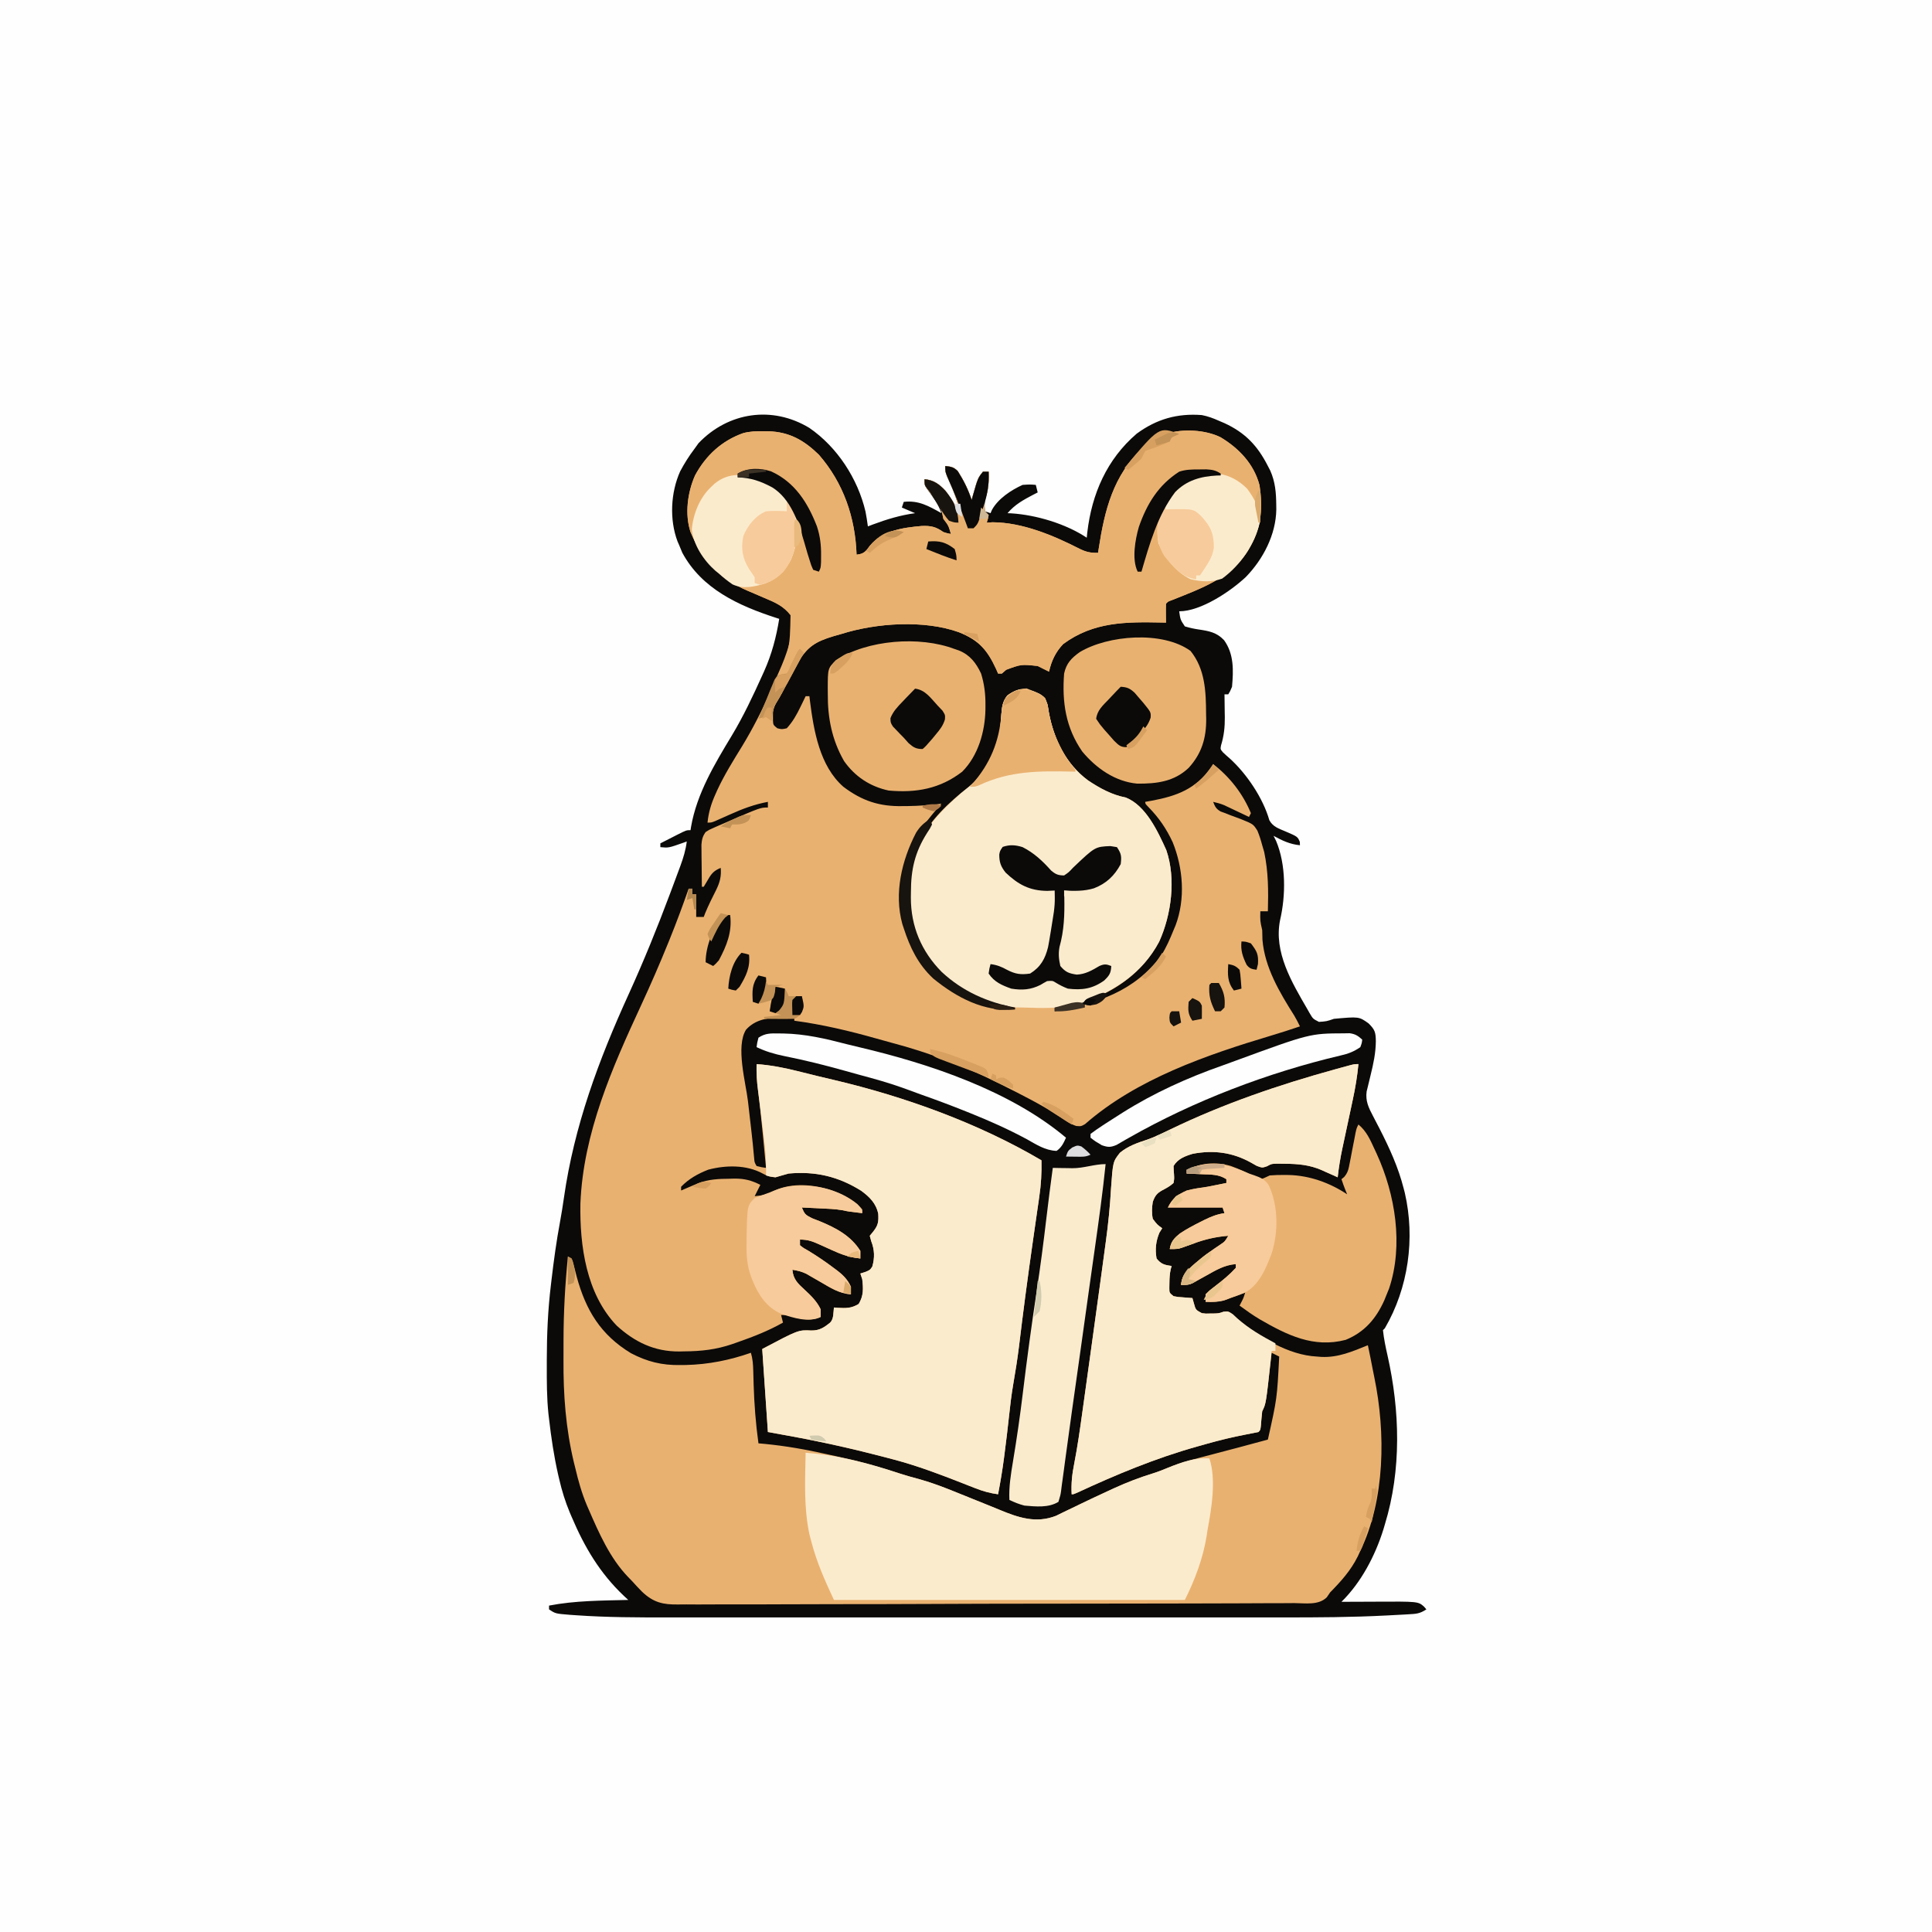 <svg version="1.1" xmlns="http://www.w3.org/2000/svg" width="1024" height="1024">
<rect width="100%" height="100%" fill="#808080" stroke="none"/>
<path d="M0 0 C337.92 0 675.84 0 1024 0 C1024 337.92 1024 675.84 1024 1024 C686.08 1024 348.16 1024 0 1024 C0 686.08 0 348.16 0 0 Z " fill="#FEFEFE" transform="translate(0,0)"/>
<path d="M0 0 C14.774 10.147 25.686 26.896 29.777 44.395 C30.259 46.994 30.686 49.583 31.031 52.203 C31.914 51.865 32.797 51.528 33.707 51.18 C41.109 48.429 48.167 46.278 56.031 45.203 C52.566 43.718 52.566 43.718 49.031 42.203 C49.361 41.213 49.691 40.223 50.031 39.203 C57.93 38.292 63.237 41.398 70.031 45.203 C68.295 40.311 65.57 36.641 62.492 32.508 C61.031 30.203 61.031 30.203 61.031 27.203 C65.827 27.626 68.827 29.773 72.031 33.203 C75.119 37.317 77.802 41.567 80.031 46.203 C78.794 39.028 76.274 32.831 73.273 26.242 C72.031 23.203 72.031 23.203 72.031 20.203 C75.047 20.525 76.602 20.751 78.727 22.988 C81.837 27.943 84.21 32.637 86.031 38.203 C86.213 37.539 86.395 36.875 86.582 36.191 C89.312 26.603 89.312 26.603 92.031 23.203 C93.021 23.203 94.011 23.203 95.031 23.203 C95.252 28.733 94.902 32.941 93.031 38.203 C92.863 41.454 92.863 41.454 93.031 44.203 C94.021 44.533 95.011 44.863 96.031 45.203 C96.285 44.615 96.539 44.028 96.801 43.422 C100.112 37.452 106.932 32.976 113.031 30.203 C116.969 29.953 116.969 29.953 120.031 30.203 C120.361 31.523 120.691 32.843 121.031 34.203 C120.295 34.578 119.559 34.953 118.801 35.34 C113.469 38.136 108.956 40.602 105.031 45.203 C105.996 45.242 105.996 45.242 106.98 45.281 C120.167 46.109 135.892 50.777 147.031 58.203 C147.178 56.788 147.178 56.788 147.328 55.344 C149.696 35.017 157.69 16.601 173.504 3.059 C184.076 -4.703 195.039 -7.796 208.031 -6.797 C211.249 -6.178 214.046 -5.133 217.031 -3.797 C218.485 -3.176 218.485 -3.176 219.969 -2.543 C230.983 2.51 237.576 9.454 243.031 20.203 C243.446 21 243.861 21.796 244.289 22.617 C246.955 28.639 247.41 34.332 247.469 40.828 C247.479 41.616 247.489 42.403 247.5 43.215 C247.302 56.561 240.554 69.52 231.406 78.969 C223.342 86.556 207.576 97.203 196.031 97.203 C196.648 101.643 196.648 101.643 199.031 105.203 C201.533 105.954 203.724 106.455 206.281 106.828 C211.751 107.638 215.885 108.353 219.801 112.5 C225.1 119.835 224.803 128.499 224.031 137.203 C223.012 139.656 223.012 139.656 222.031 141.203 C221.371 141.203 220.711 141.203 220.031 141.203 C220.042 141.762 220.052 142.321 220.063 142.896 C220.105 145.478 220.131 148.059 220.156 150.641 C220.173 151.519 220.19 152.398 220.207 153.303 C220.246 158.618 219.765 163.196 218.196 168.288 C217.821 170.293 217.821 170.293 219.231 171.974 C220.379 173.069 221.565 174.124 222.77 175.156 C231.794 183.323 240.446 196.173 243.809 207.918 C245.641 211.344 248.667 212.314 252.094 213.766 C258.788 216.625 258.788 216.625 259.965 219.418 C259.987 220.007 260.009 220.596 260.031 221.203 C254.683 220.668 250.673 218.736 246.031 216.203 C246.485 217.111 246.939 218.018 247.406 218.953 C252.685 231.538 252.542 247.723 249.5 260.875 C246.071 277.905 255.76 293.942 264.031 308.203 C264.367 308.8 264.703 309.396 265.049 310.011 C266.919 313.203 266.919 313.203 270.102 314.824 C274.197 314.532 274.197 314.532 278.031 313.203 C291.31 311.998 291.31 311.998 296.344 315.578 C299.814 318.968 300.193 320.387 300.254 325.086 C300.198 331.328 298.962 337.042 297.469 343.078 C296.979 345.073 296.498 347.071 296.027 349.07 C295.813 349.938 295.598 350.805 295.377 351.699 C294.681 356.743 296.437 360.347 298.762 364.746 C299.315 365.812 299.868 366.877 300.438 367.975 C301.026 369.102 301.613 370.229 302.219 371.391 C307.494 381.721 312.173 391.937 315.031 403.203 C315.313 404.289 315.313 404.289 315.6 405.397 C321.194 429.612 317.482 455.85 305.031 477.203 C304.701 477.533 304.371 477.863 304.031 478.203 C304.509 482.754 305.428 487.149 306.44 491.606 C313.04 520.924 313.894 552.296 305.031 581.203 C304.784 582.042 304.536 582.881 304.281 583.746 C299.927 597.723 292.526 611.881 282.031 622.203 C282.948 622.198 283.865 622.193 284.81 622.187 C288.258 622.17 291.706 622.158 295.154 622.148 C296.638 622.143 298.121 622.136 299.605 622.128 C322.654 621.996 322.654 621.996 325.791 624.746 C326.2 625.227 326.609 625.708 327.031 626.203 C323.454 628.588 321.534 628.58 317.27 628.827 C316.243 628.888 316.243 628.888 315.195 628.951 C312.912 629.083 310.628 629.198 308.344 629.312 C307.149 629.375 307.149 629.375 305.93 629.439 C287.545 630.396 269.175 630.491 250.77 630.465 C245.991 630.46 241.212 630.467 236.432 630.473 C227.128 630.481 217.823 630.48 208.518 630.474 C200.947 630.469 193.375 630.469 185.803 630.471 C184.717 630.471 183.63 630.471 182.511 630.472 C180.303 630.472 178.094 630.473 175.886 630.474 C155.292 630.479 134.698 630.473 114.104 630.462 C96.496 630.453 78.888 630.455 61.28 630.464 C40.735 630.475 20.19 630.479 -0.355 630.473 C-2.552 630.472 -4.748 630.471 -6.945 630.471 C-8.025 630.47 -9.105 630.47 -10.218 630.47 C-17.771 630.468 -25.324 630.471 -32.877 630.476 C-42.095 630.481 -51.312 630.48 -60.53 630.469 C-65.218 630.464 -69.906 630.462 -74.594 630.468 C-90.991 630.49 -107.345 630.47 -123.709 629.312 C-124.823 629.234 -125.937 629.157 -127.085 629.077 C-134.581 628.462 -134.581 628.462 -137.969 626.203 C-137.969 625.543 -137.969 624.883 -137.969 624.203 C-124.123 621.522 -110.021 621.563 -95.969 621.203 C-96.719 620.511 -97.469 619.819 -98.242 619.105 C-110.995 607.043 -119.137 593.28 -125.969 577.203 C-126.307 576.414 -126.645 575.625 -126.993 574.812 C-129.369 569.095 -131.139 563.419 -132.531 557.391 C-132.741 556.496 -132.951 555.6 -133.167 554.678 C-135.371 544.946 -136.835 535.113 -137.969 525.203 C-138.065 524.399 -138.162 523.594 -138.261 522.766 C-139.195 514.013 -139.167 505.244 -139.156 496.453 C-139.156 495.634 -139.156 494.815 -139.155 493.971 C-139.135 480.621 -138.581 467.465 -136.969 454.203 C-136.856 453.243 -136.744 452.282 -136.628 451.293 C-135.423 441.109 -134.04 430.972 -132.158 420.889 C-131.378 416.676 -130.704 412.461 -130.102 408.219 C-124.631 369.835 -111.644 335.022 -95.668 299.949 C-87.771 282.582 -80.649 265.067 -73.969 247.203 C-73.546 246.08 -73.124 244.957 -72.688 243.8 C-71.544 240.75 -70.409 237.697 -69.281 234.641 C-68.954 233.761 -68.627 232.881 -68.29 231.975 C-66.745 227.724 -65.518 223.722 -64.969 219.203 C-65.56 219.42 -66.152 219.636 -66.762 219.859 C-74.61 222.625 -74.61 222.625 -78.969 222.203 C-78.969 221.543 -78.969 220.883 -78.969 220.203 C-76.679 219.032 -74.388 217.866 -72.094 216.703 C-71.117 216.202 -71.117 216.202 -70.121 215.691 C-65.195 213.203 -65.195 213.203 -62.969 213.203 C-62.839 212.347 -62.839 212.347 -62.707 211.473 C-59.649 193.828 -50.176 178.089 -41.031 162.953 C-34.9 152.756 -29.871 142.034 -24.969 131.203 C-24.633 130.462 -24.297 129.721 -23.951 128.958 C-19.909 119.891 -17.549 110.977 -15.969 101.203 C-16.517 101.029 -17.065 100.854 -17.63 100.674 C-37.477 94.226 -56.995 85.366 -67.344 66.141 C-67.911 64.839 -68.453 63.526 -68.969 62.203 C-69.265 61.528 -69.562 60.852 -69.867 60.156 C-74.235 48.534 -73.498 34.201 -68.461 23.004 C-66.238 18.832 -63.822 14.97 -60.969 11.203 C-60.226 10.172 -59.484 9.141 -58.719 8.078 C-42.854 -8.508 -19.532 -11.822 0 0 Z " fill="#0B0A09" transform="translate(428.969,226.797)"/>
<path d="M0 0 C0.791 0.009 1.582 0.018 2.396 0.027 C13.491 0.356 21.208 4.728 29.125 12.438 C42.182 27.383 48.462 45.794 49.125 65.438 C51.731 65.06 52.885 64.698 54.695 62.73 C55.208 62.036 55.721 61.341 56.25 60.625 C63.009 52.587 73.623 51.1 83.645 50.215 C88.435 50.032 91.129 50.583 95.125 53.438 C97.316 54.133 97.316 54.133 99.125 54.438 C97.855 50.022 97.855 50.022 95.125 46.438 C94.919 45.468 94.712 44.499 94.5 43.5 C93.242 38.522 89.922 34.862 86.805 30.891 C85.125 28.438 85.125 28.438 85.125 25.438 C89.92 25.861 92.921 28.007 96.125 31.438 C99.212 35.552 101.896 39.801 104.125 44.438 C102.888 37.263 100.368 31.066 97.367 24.477 C96.125 21.437 96.125 21.437 96.125 18.438 C99.141 18.76 100.695 18.985 102.82 21.223 C105.931 26.177 108.303 30.872 110.125 36.438 C110.307 35.774 110.489 35.11 110.676 34.426 C113.405 24.837 113.405 24.837 116.125 21.438 C117.115 21.438 118.105 21.438 119.125 21.438 C119.346 26.967 118.996 31.176 117.125 36.438 C116.791 39.605 116.791 39.605 117.125 42.438 C117.785 43.097 118.445 43.757 119.125 44.438 C118.75 46.563 118.75 46.563 118.125 48.438 C119.672 48.345 119.672 48.345 121.25 48.25 C137 48.333 153.379 55.186 167.217 62.253 C170.749 64.011 173.215 64.578 177.125 64.438 C177.22 63.809 177.315 63.18 177.413 62.532 C180.622 41.709 185.087 23.344 201.125 8.438 C204.324 6.133 207.586 4.172 211.125 2.438 C212.241 1.877 212.241 1.877 213.379 1.305 C222.03 -1.427 233.921 -0.802 242.023 3.18 C251.783 9.021 259.761 17.361 262.707 28.672 C264.431 40.077 263.824 50.246 258.125 60.438 C257.679 61.247 257.233 62.057 256.773 62.891 C247.648 77.878 231.785 83.301 216.25 89.527 C214.181 90.258 214.181 90.258 213.125 91.438 C213.053 93.124 213.041 94.813 213.062 96.5 C213.076 97.879 213.076 97.879 213.09 99.285 C213.101 99.995 213.113 100.706 213.125 101.438 C212.441 101.422 211.757 101.406 211.052 101.39 C191.967 101.01 174.69 100.924 158.625 112.812 C154.593 117.046 152.402 121.759 151.125 127.438 C149.125 126.438 147.125 125.438 145.125 124.438 C136.384 123.506 136.384 123.506 128.438 126.438 C127.293 127.428 127.293 127.428 126.125 128.438 C125.465 128.438 124.805 128.438 124.125 128.438 C123.785 127.652 123.444 126.867 123.094 126.059 C118.401 115.886 113.898 110.73 103.438 106.562 C84.993 99.892 59.625 101.595 41.125 107.438 C39.715 107.84 38.305 108.241 36.895 108.641 C27.493 111.449 22.774 114.268 17.898 123 C16.757 125.141 15.624 127.287 14.5 129.438 C13.363 131.584 12.225 133.73 11.086 135.875 C10.589 136.822 10.092 137.77 9.58 138.746 C8.593 140.572 7.551 142.369 6.463 144.136 C4.969 146.705 4.748 148.184 4.812 151.125 C4.816 151.892 4.82 152.659 4.824 153.449 C4.959 155.667 4.959 155.667 7.125 157.438 C9.539 158.022 9.539 158.022 12.125 157.438 C15.295 153.99 17.344 150.324 19.375 146.125 C19.896 145.056 20.417 143.988 20.953 142.887 C21.34 142.078 21.727 141.27 22.125 140.438 C22.785 140.438 23.445 140.438 24.125 140.438 C24.223 141.274 24.321 142.111 24.422 142.973 C26.443 158.709 29.543 177.425 42.125 188.438 C52.015 195.921 61.288 198.979 73.625 198.688 C74.498 198.682 75.37 198.677 76.27 198.672 C82.264 198.601 88.171 198.125 94.125 197.438 C92.826 198.923 92.826 198.923 91.5 200.438 C85.013 208.014 79.594 215.297 76.5 224.875 C76.283 225.518 76.067 226.16 75.844 226.822 C70.354 243.511 72.587 260.253 80 275.938 C88.227 291.207 103.375 300.042 119.676 304.992 C122.848 305.569 125.908 305.508 129.125 305.438 C128.242 305.218 127.359 304.999 126.449 304.773 C110.27 300.498 96.145 292.199 86.125 278.438 C83.885 274.535 81.931 270.557 80.125 266.438 C79.761 265.618 79.398 264.798 79.023 263.953 C73.812 249.361 76.255 231.332 82.41 217.562 C88.19 205.97 97.927 196.805 108.066 188.93 C117.553 181.501 122.648 170.027 125.125 158.438 C125.468 155.59 125.663 152.735 125.875 149.875 C126.194 146.03 126.54 143.166 129.031 140.062 C132.457 137.596 135.022 136.482 139.25 136.312 C146.331 139.083 146.331 139.083 149.125 141.438 C150.127 144.22 150.656 146.324 151.062 149.188 C153.733 163.381 160.061 176.346 171.812 185.062 C177.933 189.164 184.467 192.744 191.75 194.125 C202.421 198.275 208.786 212.075 213.289 222.004 C218.507 237.194 215.989 256.286 209.5 270.562 C201.138 286.32 186.708 296.753 170.125 302.438 C164.85 303.958 159.639 305.438 154.125 305.438 C154.125 306.098 154.125 306.757 154.125 307.438 C176.66 303.178 196.292 297.062 210.594 277.836 C213.296 273.604 215.246 269.082 217.125 264.438 C217.477 263.606 217.829 262.775 218.191 261.918 C223.492 247.835 222.227 231.608 216.684 217.863 C213.32 210.644 209.413 204.926 203.848 199.23 C202.125 197.438 202.125 197.438 202.125 196.438 C203.297 196.23 204.469 196.022 205.676 195.809 C219.052 193.262 228.785 189.657 236.98 178.16 C237.547 177.307 237.547 177.307 238.125 176.438 C246.861 183.129 253.961 192.218 258.125 202.438 C257.795 203.097 257.465 203.757 257.125 204.438 C256.089 203.944 255.052 203.45 253.984 202.941 C252.615 202.294 251.245 201.647 249.875 201 C249.193 200.675 248.511 200.349 247.809 200.014 C246.813 199.545 246.813 199.545 245.797 199.066 C244.886 198.634 244.886 198.634 243.956 198.194 C242.036 197.401 240.149 196.893 238.125 196.438 C239.108 198.985 239.705 200.202 242.125 201.559 C243.327 201.998 243.327 201.998 244.555 202.445 C245.433 202.793 246.31 203.141 247.215 203.5 C249.057 204.203 250.906 204.888 252.762 205.555 C259.345 208.215 259.345 208.215 261.588 211.73 C262.634 214.278 263.431 216.773 264.125 219.438 C264.643 221.197 264.643 221.197 265.172 222.992 C267.404 233.534 267.419 243.703 267.125 254.438 C265.805 254.438 264.485 254.438 263.125 254.438 C263.012 259.521 263.012 259.521 264.125 264.438 C264.177 266.125 264.217 267.812 264.25 269.5 C265.438 284.221 273.37 297.473 281.091 309.708 C282.206 311.574 283.175 313.483 284.125 315.438 C279.036 317.172 273.934 318.811 268.781 320.348 C234.617 330.578 197.483 343.36 170.244 367.224 C168.125 368.438 168.125 368.438 165.533 368.231 C162.352 367.183 160.006 365.532 157.25 363.625 C147.368 357.015 136.737 351.76 126.125 346.438 C125.433 346.089 124.741 345.741 124.028 345.383 C106.029 336.424 87.175 329.226 67.737 324.132 C65.027 323.411 62.33 322.652 59.633 321.883 C45.311 317.826 30.89 314.423 16.125 312.438 C16.125 311.777 16.125 311.118 16.125 310.438 C16.599 310.025 17.074 309.612 17.562 309.188 C20.058 306.393 20.125 303.085 20.125 299.438 C17.485 299.767 14.845 300.098 12.125 300.438 C11.877 299.633 11.63 298.829 11.375 298 C10.962 297.154 10.55 296.309 10.125 295.438 C8.805 295.108 7.485 294.777 6.125 294.438 C5.135 298.727 4.145 303.017 3.125 307.438 C6.095 308.098 9.065 308.757 12.125 309.438 C12.125 309.767 12.125 310.098 12.125 310.438 C11.352 310.463 10.578 310.489 9.781 310.516 C2.489 310.913 -4.312 311.506 -9.455 317.181 C-15.036 326.05 -9.602 345.222 -8.438 355.125 C-8.09 358.144 -7.744 361.164 -7.398 364.184 C-7.184 366.048 -6.968 367.913 -6.751 369.777 C-6.143 374.986 -5.603 380.194 -5.15 385.419 C-4.977 387.503 -4.977 387.503 -3.875 389.438 C-1.348 390.093 -1.348 390.093 1.125 390.438 C0.67 385.625 0.211 380.812 -0.25 376 C-0.318 375.291 -0.386 374.582 -0.455 373.852 C-1.356 364.467 -2.325 355.1 -3.543 345.75 C-3.89 342.291 -3.933 338.912 -3.875 335.438 C3.55 335.956 10.539 337.316 17.75 339.125 C18.839 339.394 19.928 339.663 21.05 339.94 C23.31 340.499 25.569 341.061 27.828 341.625 C30.892 342.38 33.961 343.104 37.035 343.816 C74.679 352.657 113.77 366.768 147.125 386.438 C147.27 393.004 146.923 399.274 145.953 405.766 C145.77 407.054 145.77 407.054 145.582 408.369 C145.321 410.198 145.057 412.027 144.789 413.855 C144.368 416.732 143.956 419.611 143.546 422.49 C143.131 425.399 142.716 428.309 142.298 431.218 C141.132 439.348 140.017 447.483 138.938 455.625 C138.779 456.817 138.62 458.01 138.456 459.238 C137.314 467.871 136.254 476.512 135.201 485.156 C134.373 491.809 133.333 498.403 132.179 505.006 C131.192 510.76 130.504 516.517 129.894 522.322 C129.223 528.685 128.445 535.03 127.625 541.375 C127.506 542.31 127.388 543.245 127.266 544.208 C126.425 550.66 125.344 557.046 124.125 563.438 C119.896 562.849 116.209 561.854 112.238 560.293 C110.582 559.648 110.582 559.648 108.893 558.99 C107.752 558.54 106.612 558.089 105.438 557.625 C93.306 552.874 81.36 548.321 68.75 545 C67.617 544.699 66.485 544.398 65.318 544.089 C48.028 539.531 30.718 535.63 13.125 532.438 C9.495 531.778 5.865 531.117 2.125 530.438 C0.64 508.658 0.64 508.658 -0.875 486.438 C18.271 476.302 18.271 476.302 25.062 476.625 C29.38 476.707 31.759 475.147 35.125 472.438 C37.093 470.469 36.787 467.089 37.125 464.438 C37.789 464.496 38.453 464.554 39.137 464.613 C43.619 464.842 46.331 464.914 50.25 462.562 C52.872 458.193 52.716 454.417 52.125 449.438 C51.795 448.447 51.465 447.457 51.125 446.438 C51.909 446.19 52.692 445.942 53.5 445.688 C56.135 444.665 56.135 444.665 57.438 442.812 C58.828 438.009 58.671 433.831 56.875 429.25 C56.627 428.322 56.38 427.394 56.125 426.438 C57.053 425.293 57.053 425.293 58 424.125 C60.619 420.813 60.85 418.906 60.617 414.77 C59.435 409.167 56.022 405.827 51.512 402.523 C39.308 394.927 27.333 392.157 13.125 393.438 C10.782 394.069 8.446 394.729 6.125 395.438 C3.528 395.301 1.703 394.77 -0.551 393.473 C-9.218 388.744 -20.104 388.918 -29.496 391.391 C-35.018 393.569 -39.725 396.173 -43.875 400.438 C-43.875 401.098 -43.875 401.757 -43.875 402.438 C-43.067 402.088 -42.259 401.739 -41.426 401.379 C-40.357 400.924 -39.289 400.469 -38.188 400 C-37.132 399.548 -36.076 399.095 -34.988 398.629 C-29.29 396.448 -24.035 396.227 -18 396.188 C-16.834 396.157 -16.834 396.157 -15.645 396.125 C-10.294 396.089 -6.653 397.017 -1.875 399.438 C-2.865 401.418 -3.855 403.398 -4.875 405.438 C-0.649 405.078 2.235 404.446 5.938 402.375 C15.011 398.193 26.472 399.212 35.742 402.289 C42.095 404.663 47.508 407.359 52.125 412.438 C52.125 413.098 52.125 413.757 52.125 414.438 C44.574 413.542 44.574 413.542 41.969 412.938 C37.771 412.199 33.566 412.068 29.312 411.875 C28.429 411.832 27.545 411.789 26.635 411.744 C24.465 411.639 22.295 411.538 20.125 411.438 C21.554 414.871 21.952 415.352 25.504 417.113 C26.895 417.668 28.29 418.213 29.688 418.75 C38.104 422.203 46.164 426.457 51.125 434.438 C51.125 435.757 51.125 437.077 51.125 438.438 C45.507 437.902 41.099 436.366 36 434 C34.623 433.376 33.245 432.752 31.867 432.129 C31.221 431.836 30.575 431.544 29.909 431.243 C25.967 429.464 23.526 428.438 19.125 428.438 C19.125 429.428 19.125 430.418 19.125 431.438 C21.143 433.024 21.143 433.024 23.812 434.5 C28.43 437.321 32.818 440.297 37.125 443.562 C37.676 443.97 38.228 444.377 38.796 444.797 C42.094 447.325 44.381 449.647 46.125 453.438 C46.125 454.757 46.125 456.077 46.125 457.438 C39.915 457.028 35.315 453.989 30.062 450.938 C28.304 449.921 26.543 448.91 24.777 447.906 C24.004 447.457 23.23 447.008 22.433 446.545 C19.994 445.375 17.789 444.854 15.125 444.438 C15.502 449.396 18.004 451.737 21.5 454.938 C24.95 458.145 28.068 461.127 30.125 465.438 C30.125 466.757 30.125 468.077 30.125 469.438 C25.783 471.608 20.311 470.795 15.812 469.438 C14.926 469.108 14.039 468.777 13.125 468.438 C11.805 468.438 10.485 468.438 9.125 468.438 C9.455 469.757 9.785 471.077 10.125 472.438 C2.487 476.774 -5.415 479.858 -13.688 482.75 C-14.678 483.099 -15.668 483.449 -16.688 483.809 C-25.274 486.752 -33.155 487.636 -42.188 487.688 C-43.517 487.718 -43.517 487.718 -44.873 487.75 C-57.985 487.827 -68.387 482.808 -78 474.062 C-94.177 457.148 -97.642 431.733 -97.25 409.348 C-95.76 371.976 -80.425 337.416 -64.972 304.029 C-59.947 293.163 -55.177 282.223 -50.688 271.125 C-50.294 270.156 -50.294 270.156 -49.893 269.167 C-46.318 260.335 -43.017 251.431 -39.875 242.438 C-39.215 242.438 -38.555 242.438 -37.875 242.438 C-37.875 243.428 -37.875 244.418 -37.875 245.438 C-37.215 245.438 -36.555 245.438 -35.875 245.438 C-35.875 249.398 -35.875 253.357 -35.875 257.438 C-34.555 257.438 -33.235 257.438 -31.875 257.438 C-31.62 256.766 -31.365 256.094 -31.102 255.402 C-29.36 251.192 -27.321 247.119 -25.266 243.053 C-23.306 238.998 -22.5 235.934 -22.875 231.438 C-26.352 232.846 -27.722 234.324 -29.562 237.562 C-30.312 238.867 -31.077 240.162 -31.875 241.438 C-32.205 241.438 -32.535 241.438 -32.875 241.438 C-32.933 237.354 -32.969 233.271 -33 229.188 C-33.017 228.029 -33.034 226.87 -33.051 225.676 C-33.06 224.003 -33.06 224.003 -33.07 222.297 C-33.086 220.757 -33.086 220.757 -33.102 219.187 C-32.866 216.325 -32.523 214.775 -30.875 212.438 C-28.987 211.221 -28.987 211.221 -26.691 210.219 C-25.851 209.845 -25.01 209.472 -24.144 209.088 C-23.251 208.708 -22.358 208.329 -21.438 207.938 C-20.082 207.346 -20.082 207.346 -18.7 206.742 C-1.809 199.438 -1.809 199.438 2.125 199.438 C2.125 198.447 2.125 197.457 2.125 196.438 C-5.021 197.769 -11.197 200.087 -17.812 203.062 C-19.674 203.891 -21.538 204.717 -23.402 205.539 C-24.214 205.903 -25.026 206.268 -25.863 206.643 C-27.875 207.438 -27.875 207.438 -29.875 207.438 C-29.33 202.057 -27.967 197.508 -25.75 192.562 C-25.41 191.798 -25.07 191.033 -24.72 190.245 C-20.949 182.096 -16.223 174.555 -11.527 166.915 C-5.966 157.79 -1.231 148.448 3.119 138.693 C4.036 136.637 4.977 134.593 5.926 132.551 C13.75 115.522 13.75 115.522 14.125 97.438 C10.338 92.641 5.927 90.7 0.438 88.438 C-1.181 87.739 -2.8 87.04 -4.418 86.34 C-5.903 85.705 -7.389 85.071 -8.875 84.438 C-23.187 78.299 -32.891 67.767 -38.875 53.438 C-42.026 43.879 -40.443 32.376 -36.48 23.406 C-30.768 12.844 -22.399 5.093 -11.034 1.029 C-7.359 0.023 -3.791 -0.052 0 0 Z " fill="#E9B170" transform="translate(404.875,228.562)"/>
<path d="M0 0 C-0.621 6.454 -1.657 12.671 -3.031 19.004 C-3.227 19.927 -3.423 20.849 -3.625 21.8 C-4.246 24.722 -4.872 27.642 -5.5 30.562 C-6.127 33.486 -6.753 36.411 -7.375 39.336 C-7.76 41.147 -8.148 42.958 -8.54 44.768 C-9.619 49.836 -10.432 54.849 -11 60 C-11.929 59.578 -12.859 59.157 -13.816 58.723 C-15.065 58.169 -16.314 57.615 -17.562 57.062 C-18.172 56.785 -18.781 56.507 -19.408 56.221 C-25.868 53.384 -32.091 52.851 -39.125 52.812 C-40.892 52.791 -40.892 52.791 -42.695 52.77 C-45.968 52.801 -45.968 52.801 -48.562 54.184 C-51 55 -51 55 -53.867 53.953 C-54.86 53.391 -55.852 52.829 -56.875 52.25 C-66.696 46.763 -76.728 45.437 -87.832 47.535 C-92.003 48.801 -95.673 50.155 -98 54 C-97.964 55.481 -97.875 56.961 -97.75 58.438 C-97.621 60.824 -97.621 60.824 -98 63 C-99.872 64.713 -101.777 65.731 -104.02 66.906 C-106.898 68.496 -107.88 69.92 -109 73 C-109.5 76.114 -109.628 78.899 -109 82 C-106.687 85.067 -106.687 85.067 -104 87 C-104.743 88.176 -104.743 88.176 -105.5 89.375 C-107.377 93.91 -107.853 98.141 -107 103 C-104.692 105.993 -102.701 106.5 -99 107 C-99.161 107.554 -99.322 108.109 -99.488 108.68 C-100.048 111.217 -100.168 113.528 -100.188 116.125 C-100.202 116.994 -100.216 117.863 -100.23 118.758 C-100.217 121.203 -100.217 121.203 -98 123 C-95.567 123.462 -95.567 123.462 -92.875 123.625 C-91.51 123.737 -91.51 123.737 -90.117 123.852 C-89.069 123.925 -89.069 123.925 -88 124 C-87.732 124.949 -87.464 125.898 -87.188 126.875 C-86.25 130.253 -86.25 130.253 -83 132 C-80.885 132.279 -80.885 132.279 -78.625 132.188 C-77.875 132.181 -77.125 132.175 -76.352 132.168 C-73.944 132.083 -73.944 132.083 -71.512 131.246 C-69 131 -69 131 -66.668 132.555 C-65.849 133.32 -65.031 134.086 -64.188 134.875 C-52.978 144.573 -37.045 154.272 -22 155 C-21.245 155.062 -20.489 155.124 -19.711 155.188 C-10.793 155.64 -3.135 152.289 5 149 C5.905 153.237 6.755 157.482 7.563 161.739 C7.844 163.192 8.134 164.644 8.437 166.093 C14.474 195.395 14.156 230.763 1 258 C0.549 258.98 0.098 259.959 -0.367 260.969 C-4.061 268.398 -9.214 274.113 -15 280 C-15.589 280.863 -16.177 281.726 -16.784 282.615 C-21.19 286.946 -28.175 285.707 -33.922 285.675 C-35.374 285.685 -36.825 285.698 -38.277 285.712 C-42.268 285.744 -46.258 285.746 -50.248 285.742 C-54.552 285.743 -58.855 285.772 -63.159 285.798 C-71.592 285.843 -80.024 285.861 -88.457 285.867 C-95.314 285.872 -102.171 285.885 -109.027 285.903 C-128.471 285.953 -147.915 285.98 -167.359 285.981 C-168.407 285.981 -169.456 285.981 -170.536 285.981 C-172.11 285.982 -172.11 285.982 -173.717 285.982 C-190.719 285.984 -207.72 286.04 -224.722 286.119 C-242.183 286.201 -259.644 286.241 -277.106 286.238 C-286.907 286.238 -296.708 286.255 -306.51 286.316 C-314.858 286.368 -323.205 286.381 -331.553 286.346 C-335.811 286.329 -340.066 286.33 -344.323 286.379 C-348.227 286.423 -352.128 286.416 -356.032 286.369 C-357.438 286.361 -358.844 286.371 -360.25 286.402 C-368.586 286.575 -373.7 285.344 -379.691 279.657 C-381.524 277.818 -383.258 275.93 -385 274 C-386.042 272.926 -386.042 272.926 -387.106 271.83 C-396.694 261.887 -402.561 248.529 -408 236 C-408.503 234.847 -408.503 234.847 -409.015 233.671 C-411.682 227.307 -413.48 220.896 -415.062 214.188 C-415.427 212.731 -415.427 212.731 -415.799 211.244 C-420.144 193.091 -421.471 175.29 -421.336 156.663 C-421.313 153.201 -421.316 149.741 -421.322 146.279 C-421.302 131.433 -420.489 116.77 -419 102 C-417 103 -417 103 -416.333 104.835 C-416.137 105.627 -415.941 106.419 -415.738 107.234 C-415.51 108.112 -415.282 108.991 -415.048 109.895 C-414.805 110.837 -414.562 111.779 -414.312 112.75 C-409.465 130.48 -401.639 143.472 -385.602 153.211 C-377.027 157.702 -369.167 159.68 -359.5 159.5 C-357.95 159.486 -357.95 159.486 -356.37 159.472 C-344.522 159.197 -333.172 156.912 -322 153 C-321.036 156.271 -320.835 159.296 -320.754 162.699 C-320.722 163.819 -320.691 164.939 -320.658 166.093 C-320.626 167.279 -320.595 168.465 -320.562 169.688 C-320.236 180.242 -319.456 190.546 -318 201 C-316.407 201.143 -316.407 201.143 -314.781 201.288 C-303.723 202.354 -293.004 204.233 -282.169 206.667 C-279.57 207.248 -276.968 207.811 -274.365 208.371 C-264.096 210.621 -254.107 213.374 -244.123 216.665 C-240.423 217.884 -236.702 218.936 -232.938 219.938 C-227.858 221.373 -222.97 223.074 -218.062 225 C-217.342 225.282 -216.622 225.565 -215.88 225.855 C-211.373 227.636 -206.883 229.457 -202.399 231.296 C-199.666 232.412 -196.926 233.511 -194.185 234.607 C-192.829 235.154 -191.476 235.708 -190.126 236.271 C-180.166 240.419 -170.813 243.534 -160.297 239.418 C-158.77 238.697 -157.255 237.952 -155.75 237.188 C-154.022 236.363 -152.294 235.539 -150.566 234.715 C-149.667 234.275 -148.767 233.835 -147.84 233.382 C-142.82 230.939 -137.756 228.591 -132.688 226.25 C-131.67 225.779 -130.652 225.308 -129.604 224.823 C-122.868 221.745 -116.161 219.153 -109.09 216.973 C-106.366 216.115 -103.808 215.127 -101.188 214 C-93.708 210.927 -85.803 209.064 -78 207 C-77.176 206.782 -76.353 206.563 -75.504 206.338 C-71.447 205.265 -67.388 204.198 -63.328 203.137 C-58.208 201.796 -53.101 200.41 -48 199 C-43.123 177.192 -43.123 177.192 -42 155 C-43.32 154.34 -44.64 153.68 -46 153 C-46.121 154.088 -46.242 155.176 -46.367 156.297 C-49.067 180.134 -49.067 180.134 -51 184 C-51.31 186.591 -51.51 189.184 -51.719 191.785 C-52 194 -52 194 -53 195 C-55.201 195.473 -57.411 195.902 -59.625 196.312 C-66.73 197.69 -73.712 199.339 -80.674 201.334 C-82.347 201.813 -84.021 202.285 -85.697 202.752 C-107.634 208.917 -128.363 217.555 -149.008 227.128 C-151 228 -151 228 -152 228 C-152.302 222.362 -151.775 217.385 -150.66 211.846 C-148.857 202.595 -147.543 193.296 -146.258 183.961 C-146.005 182.147 -145.753 180.332 -145.499 178.518 C-144.971 174.725 -144.445 170.931 -143.921 167.137 C-143.267 162.4 -142.609 157.663 -141.949 152.927 C-140.405 141.853 -138.88 130.778 -137.369 119.7 C-137.001 117.007 -136.632 114.314 -136.263 111.622 C-135.674 107.315 -135.091 103.007 -134.514 98.698 C-134.301 97.12 -134.087 95.541 -133.871 93.963 C-132.598 84.653 -131.664 75.402 -131.142 66.019 C-130.127 51.693 -130.127 51.693 -126.387 46.958 C-122.091 43.418 -117.17 41.726 -111.931 40.027 C-107.637 38.523 -103.628 36.513 -99.541 34.527 C-71.66 21.061 -42.126 10.956 -12.312 2.75 C-10.839 2.344 -10.839 2.344 -9.336 1.929 C-7.957 1.554 -7.957 1.554 -6.551 1.172 C-5.722 0.946 -4.894 0.72 -4.04 0.487 C-2 0 -2 0 0 0 Z " fill="#E9B170" transform="translate(720,564)"/>
<path d="M0 0 C7.425 0.519 14.414 1.879 21.625 3.688 C23.259 4.091 23.259 4.091 24.925 4.503 C27.185 5.062 29.444 5.623 31.703 6.187 C34.767 6.942 37.836 7.667 40.91 8.379 C78.554 17.22 117.645 31.331 151 51 C151.145 57.566 150.798 63.836 149.828 70.328 C149.645 71.617 149.645 71.617 149.457 72.932 C149.196 74.761 148.932 76.589 148.664 78.417 C148.243 81.295 147.831 84.173 147.421 87.052 C147.006 89.962 146.591 92.871 146.173 95.78 C145.007 103.91 143.892 112.046 142.812 120.188 C142.654 121.38 142.495 122.572 142.331 123.801 C141.189 132.433 140.129 141.075 139.076 149.718 C138.248 156.371 137.208 162.965 136.054 169.569 C135.067 175.323 134.379 181.08 133.769 186.885 C133.098 193.247 132.32 199.592 131.5 205.938 C131.322 207.34 131.322 207.34 131.141 208.77 C130.3 215.222 129.219 221.609 128 228 C123.771 227.412 120.084 226.416 116.113 224.855 C114.457 224.211 114.457 224.211 112.768 223.553 C111.057 222.877 111.057 222.877 109.312 222.188 C97.181 217.437 85.235 212.883 72.625 209.562 C71.492 209.262 70.36 208.961 69.193 208.651 C51.903 204.094 34.593 200.192 17 197 C13.37 196.34 9.74 195.68 6 195 C5.01 180.48 4.02 165.96 3 151 C22.146 140.864 22.146 140.864 28.938 141.188 C33.255 141.269 35.634 139.71 39 137 C40.968 135.032 40.662 131.652 41 129 C41.664 129.058 42.328 129.116 43.012 129.176 C47.494 129.405 50.206 129.477 54.125 127.125 C56.747 122.756 56.591 118.979 56 114 C55.67 113.01 55.34 112.02 55 111 C55.784 110.753 56.567 110.505 57.375 110.25 C60.01 109.227 60.01 109.227 61.312 107.375 C62.703 102.572 62.546 98.394 60.75 93.812 C60.502 92.884 60.255 91.956 60 91 C60.619 90.237 61.238 89.474 61.875 88.688 C64.494 85.375 64.725 83.468 64.492 79.332 C63.31 73.729 59.897 70.389 55.387 67.086 C43.183 59.489 31.208 56.719 17 58 C14.661 58.646 12.326 59.309 10 60 C7.062 59.625 7.062 59.625 5 59 C5.013 58.393 5.025 57.786 5.038 57.161 C5.11 51.042 4.691 45.146 3.906 39.082 C3.795 38.181 3.684 37.279 3.57 36.35 C3.219 33.504 2.86 30.658 2.5 27.812 C2.14 24.956 1.783 22.1 1.43 19.243 C1.212 17.475 0.989 15.707 0.762 13.94 C0.181 9.25 -0.111 4.726 0 0 Z " fill="#FBEBCD" transform="translate(401,564)"/>
<path d="M0 0 C1.186 0.014 1.186 0.014 2.396 0.027 C13.491 0.356 21.208 4.728 29.125 12.438 C42.182 27.383 48.462 45.794 49.125 65.438 C51.731 65.06 52.885 64.698 54.695 62.73 C55.208 62.036 55.721 61.341 56.25 60.625 C63.009 52.587 73.623 51.1 83.645 50.215 C88.435 50.032 91.129 50.583 95.125 53.438 C97.316 54.133 97.316 54.133 99.125 54.438 C97.855 50.022 97.855 50.022 95.125 46.438 C94.919 45.468 94.712 44.499 94.5 43.5 C93.242 38.522 89.922 34.862 86.805 30.891 C85.125 28.438 85.125 28.438 85.125 25.438 C89.92 25.861 92.921 28.007 96.125 31.438 C99.212 35.552 101.896 39.801 104.125 44.438 C102.888 37.263 100.368 31.066 97.367 24.477 C96.125 21.437 96.125 21.437 96.125 18.438 C99.141 18.76 100.695 18.985 102.82 21.223 C105.931 26.177 108.303 30.872 110.125 36.438 C110.307 35.774 110.489 35.11 110.676 34.426 C113.405 24.837 113.405 24.837 116.125 21.438 C117.115 21.438 118.105 21.438 119.125 21.438 C119.346 26.967 118.996 31.176 117.125 36.438 C116.791 39.605 116.791 39.605 117.125 42.438 C117.785 43.097 118.445 43.757 119.125 44.438 C118.75 46.562 118.75 46.562 118.125 48.438 C119.672 48.345 119.672 48.345 121.25 48.25 C137 48.333 153.379 55.186 167.217 62.253 C170.749 64.011 173.215 64.578 177.125 64.438 C177.22 63.809 177.315 63.18 177.413 62.532 C180.622 41.709 185.087 23.344 201.125 8.438 C204.324 6.133 207.586 4.172 211.125 2.438 C211.869 2.064 212.613 1.69 213.379 1.305 C222.03 -1.427 233.921 -0.802 242.023 3.18 C251.783 9.021 259.761 17.361 262.707 28.672 C264.431 40.077 263.824 50.246 258.125 60.438 C257.679 61.247 257.233 62.057 256.773 62.891 C247.648 77.878 231.785 83.301 216.25 89.527 C214.181 90.258 214.181 90.258 213.125 91.438 C213.053 93.124 213.041 94.813 213.062 96.5 C213.072 97.419 213.081 98.338 213.09 99.285 C213.101 99.995 213.113 100.706 213.125 101.438 C212.441 101.422 211.757 101.406 211.052 101.39 C191.967 101.01 174.69 100.924 158.625 112.812 C154.593 117.046 152.402 121.759 151.125 127.438 C149.125 126.438 147.125 125.438 145.125 124.438 C136.384 123.506 136.384 123.506 128.438 126.438 C127.293 127.428 127.293 127.428 126.125 128.438 C125.465 128.438 124.805 128.438 124.125 128.438 C123.785 127.652 123.444 126.867 123.094 126.059 C118.401 115.886 113.898 110.73 103.438 106.562 C84.993 99.892 59.625 101.595 41.125 107.438 C39.715 107.84 38.305 108.241 36.895 108.641 C27.493 111.449 22.774 114.268 17.898 123 C16.757 125.141 15.624 127.287 14.5 129.438 C13.363 131.584 12.225 133.73 11.086 135.875 C10.589 136.822 10.092 137.77 9.58 138.746 C8.607 140.546 7.573 142.315 6.483 144.047 C4.734 147.125 4.467 149.945 4.125 153.438 C3.135 152.778 2.145 152.118 1.125 151.438 C-1.028 151.746 -1.028 151.746 -2.875 152.438 C-2.588 151.777 -2.301 151.117 -2.005 150.437 C-0.69 147.417 0.624 144.396 1.938 141.375 C2.389 140.337 2.841 139.298 3.307 138.229 C4.189 136.201 5.069 134.172 5.948 132.143 C6.639 130.554 7.335 128.968 8.042 127.386 C11.646 119.259 16.753 106.414 14.125 97.438 C10.338 92.641 5.927 90.7 0.438 88.438 C-1.181 87.739 -2.8 87.04 -4.418 86.34 C-5.903 85.705 -7.389 85.071 -8.875 84.438 C-23.187 78.299 -32.891 67.767 -38.875 53.438 C-42.026 43.879 -40.443 32.376 -36.48 23.406 C-30.768 12.844 -22.399 5.093 -11.034 1.029 C-7.359 0.023 -3.791 -0.052 0 0 Z " fill="#E9B170" transform="translate(404.875,228.562)"/>
<path d="M0 0 C3.143 1.829 3.396 2.288 4.719 5.961 C4.961 7.358 5.18 8.76 5.379 10.164 C8.049 24.358 14.378 37.323 26.129 46.039 C32.249 50.141 38.784 53.72 46.066 55.102 C56.738 59.252 63.102 73.052 67.605 82.98 C72.823 98.17 70.306 117.263 63.816 131.539 C54.675 148.767 39.09 158.407 21.23 164.512 C11.454 167.213 1.483 166.734 -8.559 166.414 C-9.784 166.395 -11.01 166.375 -12.273 166.355 C-29.202 165.678 -43.63 156.72 -55.228 144.874 C-67.823 131.054 -69.345 114.852 -68.738 97.044 C-67.483 78.627 -55.026 65.061 -41.906 53.422 C-40.501 52.22 -39.077 51.04 -37.617 49.906 C-28.13 42.478 -23.036 31.003 -20.559 19.414 C-20.215 16.566 -20.021 13.712 -19.809 10.852 C-19.49 7.007 -19.143 4.143 -16.652 1.039 C-10.499 -3.391 -6.76 -3.013 0 0 Z " fill="#FBEBCD" transform="translate(550.559,367.586)"/>
<path d="M0 0 C-0.621 6.454 -1.657 12.671 -3.031 19.004 C-3.227 19.927 -3.423 20.849 -3.625 21.8 C-4.246 24.722 -4.872 27.642 -5.5 30.562 C-6.127 33.486 -6.753 36.411 -7.375 39.336 C-7.76 41.147 -8.148 42.958 -8.54 44.768 C-9.619 49.836 -10.432 54.849 -11 60 C-11.929 59.578 -12.859 59.157 -13.816 58.723 C-15.065 58.169 -16.314 57.615 -17.562 57.062 C-18.172 56.785 -18.781 56.507 -19.408 56.221 C-25.868 53.384 -32.091 52.851 -39.125 52.812 C-40.892 52.791 -40.892 52.791 -42.695 52.77 C-45.968 52.801 -45.968 52.801 -48.562 54.184 C-51 55 -51 55 -53.867 53.953 C-55.356 53.11 -55.356 53.11 -56.875 52.25 C-66.696 46.763 -76.728 45.437 -87.832 47.535 C-92.003 48.801 -95.673 50.155 -98 54 C-97.964 55.481 -97.875 56.961 -97.75 58.438 C-97.621 60.824 -97.621 60.824 -98 63 C-99.872 64.713 -101.777 65.731 -104.02 66.906 C-106.898 68.496 -107.88 69.92 -109 73 C-109.5 76.114 -109.628 78.899 -109 82 C-106.687 85.067 -106.687 85.067 -104 87 C-104.495 87.784 -104.99 88.567 -105.5 89.375 C-107.377 93.91 -107.853 98.141 -107 103 C-104.692 105.993 -102.701 106.5 -99 107 C-99.161 107.554 -99.322 108.109 -99.488 108.68 C-100.048 111.217 -100.168 113.528 -100.188 116.125 C-100.202 116.994 -100.216 117.863 -100.23 118.758 C-100.217 121.203 -100.217 121.203 -98 123 C-95.567 123.462 -95.567 123.462 -92.875 123.625 C-91.965 123.7 -91.055 123.775 -90.117 123.852 C-89.069 123.925 -89.069 123.925 -88 124 C-87.732 124.949 -87.464 125.898 -87.188 126.875 C-86.25 130.253 -86.25 130.253 -83 132 C-80.885 132.279 -80.885 132.279 -78.625 132.188 C-77.875 132.181 -77.125 132.175 -76.352 132.168 C-73.945 132.084 -73.945 132.084 -71.52 131.242 C-69 131 -69 131 -66.598 132.59 C-65.761 133.365 -64.924 134.139 -64.062 134.938 C-57.885 140.322 -51.201 144.142 -44 148 C-44 149.32 -44 150.64 -44 152 C-44.66 152 -45.32 152 -46 152 C-46.182 153.74 -46.182 153.74 -46.367 155.516 C-48.967 179.933 -48.967 179.933 -51 184 C-51.31 186.591 -51.51 189.184 -51.719 191.785 C-52 194 -52 194 -53 195 C-55.201 195.473 -57.411 195.902 -59.625 196.312 C-66.73 197.69 -73.712 199.339 -80.674 201.334 C-82.347 201.813 -84.021 202.285 -85.697 202.752 C-107.634 208.917 -128.363 217.555 -149.008 227.128 C-151 228 -151 228 -152 228 C-152.302 222.362 -151.775 217.385 -150.66 211.846 C-148.857 202.595 -147.543 193.296 -146.258 183.961 C-146.005 182.147 -145.753 180.332 -145.499 178.518 C-144.971 174.725 -144.445 170.931 -143.921 167.137 C-143.267 162.4 -142.609 157.663 -141.949 152.927 C-140.405 141.853 -138.88 130.778 -137.369 119.7 C-137.001 117.007 -136.632 114.314 -136.263 111.622 C-135.674 107.315 -135.091 103.007 -134.514 98.698 C-134.301 97.12 -134.087 95.541 -133.871 93.963 C-132.598 84.653 -131.664 75.402 -131.142 66.019 C-130.127 51.693 -130.127 51.693 -126.387 46.958 C-122.091 43.418 -117.17 41.726 -111.931 40.027 C-107.637 38.523 -103.628 36.513 -99.541 34.527 C-71.66 21.061 -42.126 10.956 -12.312 2.75 C-11.33 2.479 -10.348 2.208 -9.336 1.929 C-8.417 1.679 -7.498 1.429 -6.551 1.172 C-5.308 0.833 -5.308 0.833 -4.04 0.487 C-2 0 -2 0 0 0 Z " fill="#FBEBCD" transform="translate(720,564)"/>
<path d="M0 0 C7.483 0.526 14.679 1.561 22 3.188 C23.488 3.514 23.488 3.514 25.006 3.847 C33.822 5.845 42.35 8.487 50.922 11.333 C53.942 12.302 57 13.116 60.062 13.938 C65.142 15.373 70.03 17.074 74.938 19 C75.658 19.282 76.378 19.565 77.12 19.855 C81.627 21.636 86.117 23.457 90.601 25.296 C93.334 26.412 96.074 27.511 98.815 28.607 C100.171 29.154 101.524 29.708 102.874 30.271 C112.834 34.419 122.187 37.534 132.703 33.418 C134.23 32.697 135.745 31.952 137.25 31.188 C138.978 30.363 140.706 29.539 142.434 28.715 C143.783 28.055 143.783 28.055 145.16 27.382 C150.18 24.939 155.244 22.591 160.312 20.25 C161.33 19.779 162.348 19.308 163.396 18.823 C170.123 15.75 176.821 13.159 183.883 10.98 C186.751 10.078 189.479 9.036 192.25 7.875 C199.161 5.041 206.437 2.387 214 3 C217.742 14.225 215.108 29.666 213 41 C212.829 42.15 212.657 43.3 212.48 44.484 C210.536 56.177 206.298 67.403 201 78 C139.62 78 78.24 78 15 78 C10.082 67.461 5.871 58.053 3 47 C2.679 45.768 2.358 44.535 2.027 43.266 C-1.038 29.064 -0.277 14.448 0 0 Z " fill="#FBEBCD" transform="translate(427,770)"/>
<path d="M0 0 C4.297 3.594 6.209 8.018 8.5 13 C8.896 13.851 9.292 14.703 9.699 15.58 C19.552 37.099 23.913 63.949 16.258 86.914 C15.843 87.932 15.428 88.951 15 90 C14.346 91.62 14.346 91.62 13.68 93.273 C9.305 102.955 3.226 110.079 -6.754 114.148 C-23.761 118.61 -37.788 111.642 -52.273 103.281 C-56.008 101.06 -59.498 98.57 -63 96 C-62.691 95.402 -62.381 94.804 -62.062 94.188 C-60.898 91.91 -60.898 91.91 -60 89 C-60.929 89.361 -61.859 89.722 -62.816 90.094 C-64.065 90.563 -65.314 91.032 -66.562 91.5 C-68.39 92.196 -68.39 92.196 -70.254 92.906 C-74.042 94.012 -77.079 94.202 -81 94 C-81 92.68 -81 91.36 -81 90 C-78.77 87.816 -78.77 87.816 -75.812 85.562 C-71.939 82.581 -68.304 79.618 -65 76 C-65 75.34 -65 74.68 -65 74 C-71.011 74.46 -75.474 77.182 -80.625 80.062 C-82.3 80.999 -83.98 81.927 -85.664 82.848 C-86.769 83.467 -86.769 83.467 -87.897 84.098 C-90 85 -90 85 -94 85 C-93.579 80.094 -91.608 78.216 -88 75 C-87.493 74.537 -86.987 74.074 -86.465 73.598 C-82.281 69.869 -77.798 66.719 -73.137 63.613 C-70.768 62.009 -70.768 62.009 -69 59 C-75.562 59.517 -81.142 60.822 -87.312 63.062 C-88.869 63.621 -90.428 64.175 -91.988 64.723 C-92.664 64.968 -93.34 65.213 -94.036 65.465 C-96 66 -96 66 -100 66 C-99.272 62.085 -97.668 60.255 -94.566 57.723 C-91.139 55.422 -87.559 53.544 -83.875 51.688 C-83.182 51.338 -82.489 50.988 -81.775 50.628 C-78.203 48.886 -74.983 47.535 -71 47 C-71.33 46.01 -71.66 45.02 -72 44 C-81.57 44 -91.14 44 -101 44 C-98.505 39.011 -95.997 37.283 -91 35 C-87.367 34.042 -83.716 33.528 -80 33 C-78.102 32.638 -76.206 32.263 -74.312 31.875 C-73.484 31.707 -72.655 31.54 -71.801 31.367 C-71.207 31.246 -70.612 31.125 -70 31 C-70 30.34 -70 29.68 -70 29 C-73.955 26.385 -78.168 26.557 -82.75 26.375 C-83.543 26.336 -84.336 26.298 -85.152 26.258 C-87.101 26.164 -89.051 26.081 -91 26 C-91 25.34 -91 24.68 -91 24 C-83.208 20.404 -75.879 19.558 -67.551 22.02 C-63.157 23.678 -58.989 25.422 -54.93 27.793 C-52.113 29.327 -52.113 29.327 -49.613 28.203 C-48.751 27.806 -47.889 27.409 -47 27 C-44.349 26.81 -41.833 26.714 -39.188 26.75 C-38.469 26.758 -37.751 26.766 -37.01 26.775 C-26.005 27.008 -15.186 30.876 -6 37 C-6.464 35.855 -6.464 35.855 -6.938 34.688 C-7.679 32.812 -8.362 30.913 -9 29 C-8.533 28.618 -8.066 28.236 -7.584 27.842 C-5.539 25.464 -5.237 23.598 -4.648 20.527 C-4.437 19.463 -4.226 18.399 -4.008 17.303 C-3.799 16.192 -3.59 15.082 -3.375 13.938 C-2.948 11.738 -2.518 9.539 -2.086 7.34 C-1.901 6.364 -1.716 5.388 -1.525 4.383 C-1 2 -1 2 0 0 Z " fill="#E9B170" transform="translate(720,596)"/>
<path d="M0 0 C1.127 0.383 1.127 0.383 2.277 0.773 C8.112 3.142 11.356 7.374 14 13 C15.742 18.701 16.357 23.869 16.312 29.812 C16.305 30.995 16.305 30.995 16.298 32.201 C16.065 43.815 12.43 56.57 4 65 C-7.693 74.048 -20.409 76.334 -35 75 C-44.812 72.909 -52.856 67.599 -58.621 59.398 C-65.045 48.224 -67.353 36.456 -67.25 23.75 C-67.258 22.783 -67.265 21.816 -67.273 20.82 C-67.244 10.315 -67.244 10.315 -63 5.938 C-46.192 -4.918 -18.635 -7.061 0 0 Z " fill="#E9B170" transform="translate(506,344)"/>
<path d="M0 0 C-1.537 15.034 -3.622 29.978 -5.75 44.938 C-6.107 47.463 -6.464 49.989 -6.821 52.515 C-7.361 56.338 -7.901 60.162 -8.443 63.985 C-10.203 76.419 -11.937 88.856 -13.666 101.294 C-15.045 111.205 -16.443 121.114 -17.868 131.019 C-18.634 136.363 -19.367 141.71 -20.074 147.062 C-20.541 150.564 -21.026 154.064 -21.515 157.564 C-21.76 159.346 -21.996 161.129 -22.224 162.913 C-22.563 165.543 -22.931 168.168 -23.305 170.793 C-23.401 171.592 -23.497 172.39 -23.596 173.213 C-23.929 175.434 -23.929 175.434 -25 179 C-30.28 182.266 -37.008 181.497 -43 181 C-45.907 180.252 -48.27 179.285 -51 178 C-51.317 171.017 -50.242 164.431 -49.092 157.552 C-47.111 145.669 -45.386 133.771 -43.938 121.812 C-41.714 103.521 -39.262 85.266 -36.5 67.047 C-34.566 54.281 -32.905 41.5 -31.395 28.679 C-30.345 19.773 -29.21 10.885 -28 2 C-26.298 2.035 -26.298 2.035 -24.562 2.07 C-23.042 2.089 -21.521 2.107 -20 2.125 C-18.884 2.15 -18.884 2.15 -17.746 2.176 C-11.602 2.229 -5.993 0 0 0 Z " fill="#FBEBCD" transform="translate(586,617)"/>
<path d="M0 0 C7.784 9.642 8.181 21.503 8.25 33.375 C8.271 34.257 8.291 35.138 8.312 36.047 C8.372 46.245 5.913 54.419 -1 62 C-8.744 69.347 -18.068 70.429 -28.293 70.344 C-39.967 69.261 -49.959 62.206 -57.332 53.398 C-66.206 40.638 -68.142 27.096 -67 12 C-65.822 6.607 -63.219 3.877 -58.812 0.688 C-43.801 -8.398 -14.857 -10.771 0 0 Z " fill="#E9B170" transform="translate(631,345)"/>
<path d="M0 0 C0.773 0.002 1.546 0.005 2.343 0.007 C12.254 0.316 22.236 3.495 30 9.812 C32.5 12.562 32.5 12.562 32.5 14.562 C24.949 13.667 24.949 13.667 22.344 13.062 C18.146 12.324 13.941 12.193 9.688 12 C8.804 11.957 7.92 11.914 7.01 11.869 C4.84 11.764 2.67 11.663 0.5 11.562 C1.929 14.996 2.327 15.477 5.879 17.238 C7.27 17.793 8.665 18.338 10.062 18.875 C18.479 22.328 26.539 26.582 31.5 34.562 C31.5 35.883 31.5 37.202 31.5 38.562 C25.882 38.027 21.474 36.491 16.375 34.125 C14.998 33.501 13.62 32.877 12.242 32.254 C11.596 31.961 10.95 31.669 10.284 31.368 C6.342 29.589 3.901 28.562 -0.5 28.562 C-0.5 29.553 -0.5 30.543 -0.5 31.562 C1.518 33.149 1.518 33.149 4.188 34.625 C8.805 37.446 13.193 40.422 17.5 43.688 C18.051 44.095 18.603 44.502 19.171 44.922 C22.469 47.45 24.756 49.772 26.5 53.562 C26.5 54.883 26.5 56.202 26.5 57.562 C20.29 57.153 15.69 54.114 10.438 51.062 C8.679 50.046 6.918 49.035 5.152 48.031 C4.379 47.582 3.605 47.133 2.808 46.67 C0.369 45.5 -1.836 44.979 -4.5 44.562 C-4.123 49.521 -1.621 51.862 1.875 55.062 C5.325 58.27 8.443 61.252 10.5 65.562 C10.5 66.882 10.5 68.202 10.5 69.562 C4.159 72.733 -4.106 70.043 -10.406 67.953 C-18.118 64.487 -22.409 58.184 -25.5 50.562 C-25.767 49.908 -26.035 49.254 -26.31 48.579 C-28.554 42.531 -28.934 37.102 -28.812 30.688 C-28.798 29.239 -28.798 29.239 -28.783 27.761 C-28.472 10.534 -28.472 10.534 -24.5 6.562 C-21.841 5.508 -19.192 4.524 -16.5 3.562 C-15.629 3.193 -15.629 3.193 -14.741 2.816 C-9.749 0.762 -5.388 -0.018 0 0 Z " fill="#F7CB9B" transform="translate(424.5,628.438)"/>
<path d="M0 0 C8.365 3.691 13.072 9.21 17.902 16.789 C20.874 24.604 19.149 35.098 15.969 42.555 C12.694 48.748 8.881 52.664 2.266 55.188 C-3.646 56.898 -9.227 58.333 -15.027 55.664 C-17.629 53.904 -19.946 52.02 -22.285 49.926 C-22.922 49.408 -23.559 48.889 -24.215 48.355 C-30.348 42.931 -35.842 34.649 -36.613 26.43 C-35.838 18.151 -32.407 9.63 -26.285 3.926 C-25.683 3.359 -25.081 2.791 -24.461 2.207 C-16.917 -3.929 -8.861 -2.897 0 0 Z " fill="#FBEBCD" transform="translate(403.285,254.074)"/>
<path d="M0 0 C0.884 0.299 1.769 0.598 2.68 0.906 C6.081 2.111 8.322 3.014 10.402 6.039 C15.581 17.059 15.627 30.961 11.977 42.441 C8.987 50.274 5.402 59.189 -2.395 63.246 C-4.905 64.273 -7.422 65.16 -10 66 C-11.052 66.413 -12.104 66.825 -13.188 67.25 C-16.538 68.143 -19.548 68.138 -23 68 C-23 66.68 -23 65.36 -23 64 C-20.77 61.816 -20.77 61.816 -17.812 59.562 C-13.939 56.581 -10.304 53.618 -7 50 C-7 49.34 -7 48.68 -7 48 C-13.011 48.46 -17.474 51.182 -22.625 54.062 C-24.3 54.999 -25.98 55.927 -27.664 56.848 C-28.769 57.467 -28.769 57.467 -29.897 58.098 C-32 59 -32 59 -36 59 C-35.579 54.094 -33.608 52.216 -30 49 C-29.493 48.537 -28.987 48.074 -28.465 47.598 C-24.281 43.869 -19.798 40.719 -15.137 37.613 C-12.768 36.009 -12.768 36.009 -11 33 C-17.562 33.517 -23.142 34.822 -29.312 37.062 C-30.869 37.621 -32.428 38.175 -33.988 38.723 C-35.002 39.09 -35.002 39.09 -36.036 39.465 C-38 40 -38 40 -42 40 C-41.272 36.085 -39.668 34.255 -36.566 31.723 C-33.139 29.422 -29.559 27.544 -25.875 25.688 C-24.836 25.163 -24.836 25.163 -23.775 24.628 C-20.203 22.886 -16.983 21.535 -13 21 C-13.33 20.01 -13.66 19.02 -14 18 C-23.57 18 -33.14 18 -43 18 C-40.505 13.011 -37.997 11.283 -33 9 C-29.367 8.042 -25.716 7.528 -22 7 C-20.102 6.638 -18.206 6.263 -16.312 5.875 C-15.484 5.707 -14.655 5.54 -13.801 5.367 C-13.207 5.246 -12.612 5.125 -12 5 C-12 4.34 -12 3.68 -12 3 C-15.955 0.385 -20.168 0.557 -24.75 0.375 C-25.939 0.317 -25.939 0.317 -27.152 0.258 C-29.101 0.164 -31.051 0.081 -33 0 C-33 -0.66 -33 -1.32 -33 -2 C-21.14 -7.474 -11.573 -5.091 0 0 Z " fill="#F7CB9B" transform="translate(662,622)"/>
<path d="M0 0 C4.111 5.495 7.13 11.275 6.641 18.27 C3.929 29.827 -3.701 40.715 -13.25 47.688 C-18.991 49.697 -24.109 49.371 -30 48 C-37.709 44.246 -43.673 36.753 -47 29 C-48.509 19.969 -47.019 13.154 -41.992 5.562 C-39.305 2.106 -36.666 -0.606 -33 -3 C-32.395 -3.398 -31.791 -3.797 -31.168 -4.207 C-20.067 -10.606 -8.85 -8.803 0 0 Z " fill="#FBEBCD" transform="translate(661,259)"/>
<path d="M0 0 C0.763 0.007 1.526 0.014 2.312 0.021 C13.885 0.229 24.781 2.774 35.922 5.688 C38.191 6.267 40.466 6.807 42.746 7.34 C79.811 16.076 122.512 30.331 152.125 55.25 C150.847 58.101 149.746 60.471 147.125 62.25 C141.066 62.013 136.411 58.871 131.25 56 C121.583 50.784 111.744 46.404 101.562 42.312 C100.897 42.044 100.232 41.776 99.546 41.499 C91.527 38.275 83.458 35.242 75.304 32.375 C71.982 31.199 68.678 29.978 65.375 28.75 C57.885 26.078 50.283 23.978 42.607 21.922 C40.031 21.225 37.463 20.503 34.895 19.777 C24.265 16.792 13.631 14.148 2.8 11.986 C-2.44 10.912 -7.043 9.557 -11.875 7.25 C-11.562 4.875 -11.562 4.875 -10.875 2.25 C-7.163 -0.224 -4.295 -0.055 0 0 Z " fill="#FEFEFE" transform="translate(412.875,547.75)"/>
<path d="M0 0 C1.466 -0.025 1.466 -0.025 2.961 -0.051 C6.004 0.364 7.367 1.285 9.625 3.312 C9.438 5.125 9.438 5.125 8.625 7.312 C5.235 9.687 2.167 10.858 -1.852 11.75 C-40.427 20.838 -79.641 35.79 -114.051 55.391 C-114.643 55.724 -115.236 56.058 -115.846 56.401 C-117.441 57.306 -119.024 58.232 -120.605 59.16 C-123.81 60.493 -125.132 60.426 -128.375 59.312 C-131.688 57.375 -131.688 57.375 -134.375 55.312 C-134.375 54.653 -134.375 53.992 -134.375 53.312 C-132.262 51.713 -130.157 50.251 -127.938 48.812 C-127.259 48.37 -126.581 47.927 -125.883 47.47 C-123.721 46.071 -121.55 44.689 -119.375 43.312 C-118.389 42.684 -118.389 42.684 -117.383 42.043 C-100.844 31.611 -82.836 23.473 -64.392 17.025 C-62.208 16.254 -60.038 15.45 -57.867 14.645 C-18.089 0.073 -18.089 0.073 0 0 Z " fill="#FEFEFE" transform="translate(712.375,547.688)"/>
<path d="M0 0 C6.031 3.053 10.611 7.352 15.078 12.363 C17.479 14.408 18.839 14.981 22 15 C24.447 13.353 24.447 13.353 26.688 10.938 C38.412 -0.212 38.412 -0.212 46.5 -0.562 C47.655 -0.377 48.81 -0.191 50 0 C52.356 3.534 52.49 4.836 52 9 C48.722 15.178 44.295 19.335 37.812 21.812 C32.575 23.403 27.423 23.274 22 23 C22.052 24.814 22.052 24.814 22.105 26.664 C22.285 35.844 22.024 44.025 19.559 52.922 C18.895 56.577 19.203 59.383 20 63 C22.765 66.267 24.453 66.917 28.688 67.562 C33.294 67.37 36.793 65.294 40.703 62.996 C43.333 61.856 44.371 61.993 47 63 C46.781 66.835 46.06 67.942 43.25 70.688 C37.031 75.113 31.51 75.903 24 75 C21.712 74.139 19.74 73.147 17.656 71.875 C15.87 70.766 15.87 70.766 13 71 C11.812 71.628 10.647 72.3 9.5 73 C4.369 75.622 -0.345 75.923 -6 75 C-11.024 73.199 -15 71.499 -18 67 C-17.625 64.312 -17.625 64.312 -17 62 C-13.609 62.424 -11.131 63.419 -8.188 65.062 C-3.78 67.32 -0.934 67.716 4 67 C9.572 63.531 11.978 59.166 13.502 52.953 C13.921 50.807 14.285 48.66 14.625 46.5 C14.746 45.779 14.867 45.059 14.992 44.316 C15.342 42.213 15.675 40.107 16 38 C16.192 36.761 16.384 35.522 16.582 34.246 C16.919 31.628 17.109 29.193 17.062 26.562 C17.042 25.387 17.021 24.211 17 23 C15.701 23.062 14.401 23.124 13.062 23.188 C3.768 23.1 -2.284 19.894 -9.008 13.484 C-11.557 10.306 -12.385 7.941 -12.363 3.891 C-12 2 -12 2 -10.562 -0.125 C-6.784 -1.415 -3.735 -1.177 0 0 Z " fill="#0B0A09" transform="translate(542,449)"/>
<path d="M0 0 C3.143 1.829 3.396 2.288 4.719 5.961 C4.961 7.358 5.18 8.76 5.379 10.164 C6.592 16.668 8.422 22.27 11.441 28.164 C11.774 28.819 12.106 29.473 12.449 30.147 C14.439 33.909 16.73 37.146 19.441 40.414 C19.441 40.744 19.441 41.074 19.441 41.414 C18.768 41.398 18.094 41.383 17.4 41.366 C0.177 41.019 -15.304 40.991 -31.203 48.426 C-33.559 49.414 -33.559 49.414 -36.559 49.414 C-36.183 49.002 -35.808 48.589 -35.422 48.164 C-25.755 37.255 -20.857 25.345 -19.809 10.852 C-19.49 7.007 -19.143 4.142 -16.652 1.039 C-10.499 -3.391 -6.76 -3.013 0 0 Z " fill="#E9B170" transform="translate(550.559,367.586)"/>
<path d="M0 0 C3.703 3.942 4.648 6.629 5 12 C5.063 12.754 5.126 13.508 5.191 14.285 C5.599 22.584 3.407 30.296 -1.688 36.938 C-5.059 40.507 -9.253 42.77 -14 44 C-14.99 43.67 -15.98 43.34 -17 43 C-17 42.01 -17 41.02 -17 40 C-17.96 38.494 -18.967 37.019 -20 35.562 C-23.572 29.729 -24.355 24.713 -23 18 C-20.503 12.3 -16.779 7.508 -11 5 C-7.306 4.699 -3.696 4.763 0 5 C0 3.35 0 1.7 0 0 Z " fill="#F7CB9B" transform="translate(417,266)"/>
<path d="M0 0 C0.33 0.66 0.66 1.32 1 2 C1.724 1.977 2.449 1.954 3.195 1.93 C15.608 1.698 15.608 1.698 19.879 5.809 C24.781 11.206 26.402 14.99 26.359 22.293 C25.757 26.831 23.524 30.26 21 34 C20.34 34.99 19.68 35.98 19 37 C18.34 37 17.68 37 17 37 C17 37.66 17 38.32 17 39 C9.623 38.157 4.804 32.358 0.242 26.895 C-3.937 20.53 -4.04 13.393 -3 6 C-1.469 2.574 -1.469 2.574 0 0 Z " fill="#F7CB9B" transform="translate(617,268)"/>
<path d="M0 0 C5.438 0.609 8.485 5.212 12 9 C12.846 9.887 13.691 10.774 14.562 11.688 C16 14 16 14 15.832 16.324 C14.82 19.579 13.305 21.514 11.125 24.125 C10.426 24.973 9.728 25.821 9.008 26.695 C5.539 30.678 5.539 30.678 4 32 C0.578 32 -0.791 31.182 -3.375 28.938 C-4.241 27.968 -5.108 26.999 -6 26 C-6.629 25.362 -7.258 24.724 -7.906 24.066 C-8.556 23.384 -9.206 22.703 -9.875 22 C-10.491 21.361 -11.107 20.721 -11.742 20.062 C-13 18 -13 18 -13.039 15.641 C-11.604 11.994 -9.189 9.513 -6.5 6.75 C-5.988 6.209 -5.476 5.667 -4.949 5.109 C-3.318 3.388 -1.677 1.677 0 0 Z " fill="#0B0A09" transform="translate(485,365)"/>
<path d="M0 0 C3.436 0.201 4.818 0.834 7.387 3.18 C8.526 4.514 8.526 4.514 9.688 5.875 C10.454 6.759 11.221 7.644 12.012 8.555 C16.029 13.496 16.029 13.496 15.863 16.367 C14.818 19.554 13.317 21.541 11.188 24.125 C10.157 25.397 10.157 25.397 9.105 26.695 C7.149 28.837 5.52 30.564 3 32 C-0.208 32.039 -1.175 30.833 -3.508 28.602 C-4.371 27.619 -5.235 26.637 -6.125 25.625 C-7.428 24.159 -7.428 24.159 -8.758 22.664 C-11 20 -11 20 -13 17 C-12.506 12.522 -9.486 9.931 -6.5 6.812 C-5.988 6.267 -5.476 5.721 -4.949 5.158 C-3.318 3.421 -1.685 1.685 0 0 Z " fill="#0B0A09" transform="translate(594,364)"/>
<path d="M0 0 C0.33 0.99 0.66 1.98 1 3 C-0.074 5.129 -0.074 5.129 -1.688 7.562 C-8.131 17.812 -10.18 26.857 -10.188 38.812 C-10.2 39.772 -10.212 40.732 -10.225 41.721 C-10.256 56.96 -4.606 70.298 6.098 81.121 C17.071 91.359 30.306 97.26 45 100 C45 100.33 45 100.66 45 101 C28.593 102.535 14.027 94.718 1.625 84.625 C-6.369 77.153 -10.655 68.296 -14 58 C-14.248 57.252 -14.495 56.505 -14.75 55.734 C-19.227 39.443 -15.053 21.948 -7.465 7.355 C-5.353 3.96 -3.33 2.22 0 0 Z " fill="#17130E" transform="translate(493,434)"/>
<path d="M0 0 C12.687 5.749 19.509 16.631 24.375 29.195 C26.061 34.366 26.628 39.105 26.562 44.57 C26.556 45.774 26.55 46.978 26.543 48.219 C26.375 51.195 26.375 51.195 25.375 53.195 C24.385 52.865 23.395 52.535 22.375 52.195 C21.348 49.93 21.348 49.93 20.438 46.945 C20.096 45.859 19.754 44.772 19.402 43.652 C18.734 41.404 18.08 39.152 17.441 36.895 C14.463 26.575 10.254 14.472 0.711 8.539 C-5.476 5.218 -10.608 3.429 -17.625 3.195 C-17.625 2.535 -17.625 1.875 -17.625 1.195 C-12.14 -1.981 -5.979 -1.833 0 0 Z " fill="#0B0A09" transform="translate(408.625,249.805)"/>
<path d="M0 0 C1.319 -0.014 2.637 -0.028 3.996 -0.043 C7.218 0.165 8.902 0.466 11.562 2.188 C11.562 2.518 11.562 2.847 11.562 3.188 C10.545 3.209 10.545 3.209 9.508 3.23 C1.021 3.665 -6.476 5.749 -12.562 12 C-21.909 24.321 -26.171 39.577 -30.438 54.188 C-31.097 54.188 -31.758 54.188 -32.438 54.188 C-35.663 47.736 -33.743 37.109 -31.812 30.438 C-27.536 18.179 -21.433 8.241 -10.438 1.188 C-6.903 0.009 -3.679 0.004 0 0 Z " fill="#0B0A09" transform="translate(635.438,248.812)"/>
<path d="M0 0 C3.016 0.322 4.57 0.548 6.695 2.785 C9.806 7.74 12.178 12.434 14 18 C14.182 17.336 14.364 16.672 14.551 15.988 C17.28 6.399 17.28 6.399 20 3 C20.99 3 21.98 3 23 3 C23.322 9.943 22.338 15.377 20.125 21.938 C19.856 22.786 19.586 23.635 19.309 24.51 C17.284 30.716 17.284 30.716 15 33 C14.01 33 13.02 33 12 33 C11.636 32.007 11.273 31.015 10.898 29.992 C7.875 21.804 4.676 13.757 1.102 5.793 C0 3 0 3 0 0 Z " fill="#0B0A09" transform="translate(501,247)"/>
<path d="M0 0 C2.375 0.25 2.375 0.25 5 1 C6.312 3.062 6.312 3.062 7 5 C9.31 5 11.62 5 14 5 C14.921 8.601 15.286 10.386 13.688 13.812 C12 16 12 16 10 17 C7.282 17.072 4.591 17.093 1.875 17.062 C1.121 17.058 0.367 17.053 -0.41 17.049 C-2.273 17.037 -4.137 17.019 -6 17 C-6 16.67 -6 16.34 -6 16 C-1.545 15.505 -1.545 15.505 3 15 C1.02 14.34 -0.96 13.68 -3 13 C-2.451 8.429 -1.583 4.326 0 0 Z " fill="#C39256" transform="translate(411,523)"/>
<path d="M0 0 C0.99 0 1.98 0 3 0 C4.117 8.974 1.173 16.193 -3 24 C-4.699 25.91 -4.699 25.91 -6 27 C-7.32 26.34 -8.64 25.68 -10 25 C-10 16.679 -6.038 6.038 0 0 Z " fill="#0B0A09" transform="translate(384,485)"/>
<path d="M0 0 C0.66 0.66 1.32 1.32 2 2 C-0.102 5.897 -2.207 9.792 -4.312 13.688 C-4.907 14.79 -5.502 15.893 -6.115 17.029 C-6.692 18.096 -7.269 19.163 -7.863 20.262 C-8.392 21.241 -8.921 22.22 -9.466 23.229 C-10.477 25.056 -11.539 26.855 -12.653 28.62 C-14.392 31.693 -14.658 34.516 -15 38 C-15.99 37.34 -16.98 36.68 -18 36 C-20.153 36.308 -20.153 36.308 -22 37 C-20.469 33.174 -18.895 29.367 -17.312 25.562 C-16.877 24.474 -16.442 23.385 -15.994 22.264 C-15.342 20.712 -15.342 20.712 -14.676 19.129 C-14.283 18.171 -13.89 17.212 -13.486 16.225 C-12 14 -12 14 -9.407 13.292 C-8.215 13.147 -8.215 13.147 -7 13 C-5.727 11.209 -5.727 11.209 -5 9 C-4.313 7.604 -3.626 6.208 -2.938 4.812 C-2.596 4.118 -2.254 3.423 -1.902 2.707 C-1 1 -1 1 0 0 Z " fill="#C39256" transform="translate(424,344)"/>
<path d="M0 0 C4.81 0.424 7.771 2.584 11 6 C15.505 11.5 17.741 15.867 18 23 C15.82 22.957 15.82 22.957 13 22 C10.964 19.772 9.446 17.256 7.875 14.688 C7.019 13.337 6.162 11.986 5.305 10.637 C4.909 10 4.513 9.364 4.104 8.708 C2.946 6.858 2.946 6.858 1.195 4.707 C0 3 0 3 0 0 Z " fill="#17130E" transform="translate(490,254)"/>
<path d="M0 0 C2.062 0.438 2.062 0.438 4 1 C4.726 7.683 2.427 12.319 -1 18 C-1.66 18.66 -2.32 19.32 -3 20 C-5.125 19.625 -5.125 19.625 -7 19 C-6.634 12.404 -4.86 4.86 0 0 Z " fill="#0B0A09" transform="translate(393,505)"/>
<path d="M0 0 C7.32 1.579 14.207 4.121 21.125 6.938 C21.979 7.273 22.833 7.609 23.712 7.955 C24.511 8.288 25.31 8.622 26.133 8.965 C26.854 9.26 27.574 9.555 28.317 9.859 C30 11 30 11 30.742 13.127 C30.87 14.054 30.87 14.054 31 15 C26.904 13.477 22.811 11.947 18.72 10.41 C17.328 9.888 15.935 9.368 14.541 8.851 C12.538 8.106 10.539 7.355 8.539 6.602 C7.335 6.151 6.13 5.701 4.889 5.237 C2 4 2 4 0 2 C0 1.34 0 0.68 0 0 Z " fill="#D7A060" transform="translate(493,556)"/>
<path d="M0 0 C1.32 0 2.64 0 4 0 C6.65 4.526 7.504 7.754 7 13 C6.34 13.66 5.68 14.32 5 15 C4.01 15 3.02 15 2 15 C-0.419 10.061 -1.45 6.625 -1 1 C-0.67 0.67 -0.34 0.34 0 0 Z " fill="#17130E" transform="translate(642,521)"/>
<path d="M0 0 C2.25 0.062 2.25 0.062 5 1 C8.126 5.113 9.08 6.736 8.75 11.938 C8.379 13.453 8.379 13.453 8 15 C5.481 14.635 4.322 14.417 2.734 12.363 C0.67 8.062 -0.489 4.888 0 0 Z " fill="#0B0A09" transform="translate(658,499)"/>
<path d="M0 0 C6.088 -0.497 9.228 0.373 14 4 C14.938 7.25 14.938 7.25 15 10 C9.551 8.279 4.288 6.153 -1 4 C-0.67 2.68 -0.34 1.36 0 0 Z " fill="#0B0A09" transform="translate(492,287)"/>
<path d="M0 0 C-0.639 0.289 -1.279 0.577 -1.938 0.875 C-4.152 1.828 -4.152 1.828 -5 4 C-7.18 5.035 -7.18 5.035 -9.875 6.062 C-10.759 6.404 -11.644 6.746 -12.555 7.098 C-14.358 7.763 -16.176 8.392 -18 9 C-18.684 10.324 -19.349 11.659 -20 13 C-21.727 14.703 -21.727 14.703 -23.625 16.25 C-24.257 16.771 -24.888 17.292 -25.539 17.828 C-26.021 18.215 -26.503 18.602 -27 19 C-27.66 18.67 -28.32 18.34 -29 18 C-10.648 -3.944 -10.648 -3.944 0 0 Z " fill="#D7A060" transform="translate(625,230)"/>
<path d="M0 0 C1.32 0.33 2.64 0.66 4 1 C4.432 7.261 3.927 10.091 0 15 C-0.99 14.67 -1.98 14.34 -3 14 C-3.324 8.496 -3.533 4.563 0 0 Z " fill="#0B0A09" transform="translate(402,517)"/>
<path d="M0 0 C1.65 0.33 3.3 0.66 5 1 C4.65 9.193 4.65 9.193 1.938 12.562 C1.298 13.037 0.659 13.511 0 14 C-0.99 13.67 -1.98 13.34 -3 13 C-2.451 8.429 -1.583 4.326 0 0 Z " fill="#0B0A09" transform="translate(411,523)"/>
<path d="M0 0 C0.66 0.66 1.32 1.32 2 2 C0.411 4.988 -1.199 7.963 -2.812 10.938 C-3.264 11.788 -3.716 12.638 -4.182 13.514 C-4.623 14.323 -5.065 15.131 -5.52 15.965 C-5.923 16.714 -6.326 17.463 -6.741 18.234 C-8 20 -8 20 -11 21 C-11.66 21.66 -12.32 22.32 -13 23 C-13.125 19.625 -13.125 19.625 -13 16 C-11 14 -11 14 -9 13.625 C-6.847 13.203 -6.847 13.203 -6.004 11.223 C-5.673 10.489 -5.341 9.756 -5 9 C-4.313 7.604 -3.626 6.208 -2.938 4.812 C-2.596 4.118 -2.254 3.423 -1.902 2.707 C-1 1 -1 1 0 0 Z " fill="#D7A060" transform="translate(424,344)"/>
<path d="M0 0 C2.867 0.573 3.861 0.861 6 3 C6.414 5.383 6.414 5.383 6.625 8.125 C6.7 9.035 6.775 9.945 6.852 10.883 C6.901 11.581 6.95 12.28 7 13 C5.68 13.33 4.36 13.66 3 14 C-0.533 9.437 -0.324 5.504 0 0 Z " fill="#0B0A09" transform="translate(651,511)"/>
<path d="M0 0 C3.875 1.75 3.875 1.75 5 4 C5.04 6.333 5.043 8.667 5 11 C3.35 11.33 1.7 11.66 0 12 C-2.449 8.327 -2.315 6.336 -2 2 C-1.34 1.34 -0.68 0.68 0 0 Z " fill="#17130E" transform="translate(632,529)"/>
<path d="M0 0 C0 3 0 3 -1.609 4.648 C-2.316 5.218 -3.022 5.788 -3.75 6.375 C-6.919 9.021 -9.558 11.643 -12 15 C-10.68 15.33 -9.36 15.66 -8 16 C-11.088 17.765 -12.233 18 -16 18 C-15.404 11.051 -9.601 7.579 -4.648 3.332 C-3 2 -3 2 0 0 Z " fill="#EAC68F" transform="translate(642,663)"/>
<path d="M0 0 C1.819 1.334 3.359 2.707 4.875 4.375 C2.23 5.697 0.197 5.472 -2.75 5.438 C-3.753 5.428 -4.756 5.419 -5.789 5.41 C-6.56 5.399 -7.331 5.387 -8.125 5.375 C-7.125 2.375 -7.125 2.375 -4.812 0.562 C-2.125 -0.625 -2.125 -0.625 0 0 Z " fill="#DDDDDF" transform="translate(573.125,607.625)"/>
<path d="M0 0 C0.99 0 1.98 0 3 0 C4.231 5.415 4.231 5.415 3.062 8.375 C2.712 8.911 2.361 9.447 2 10 C0.68 10 -0.64 10 -2 10 C-2.195 3.945 -2.195 3.945 -2 2 C-1.34 1.34 -0.68 0.68 0 0 Z " fill="#0B0A09" transform="translate(422,528)"/>
<path d="M0 0 C0 0.66 0 1.32 0 2 C-0.855 2.049 -1.709 2.098 -2.59 2.148 C-3.695 2.223 -4.799 2.298 -5.938 2.375 C-7.04 2.445 -8.142 2.514 -9.277 2.586 C-10.176 2.723 -11.074 2.859 -12 3 C-12.33 3.66 -12.66 4.32 -13 5 C-15.31 5 -17.62 5 -20 5 C-20 4.34 -20 3.68 -20 3 C-13.199 -0.139 -7.434 -0.335 0 0 Z " fill="#CEAC8A" transform="translate(649,617)"/>
<path d="M0 0 C0.33 0.66 0.66 1.32 1 2 C3.64 2 6.28 2 9 2 C7.68 2.33 6.36 2.66 5 3 C4.918 3.949 4.835 4.898 4.75 5.875 C4 9 4 9 2.188 10.312 C0.135 10.958 -1.896 11.549 -4 12 C-3.526 11.134 -3.051 10.268 -2.562 9.375 C-1.068 6.146 -0.418 3.51 0 0 Z " fill="#C39256" transform="translate(406,520)"/>
<path d="M0 0 C-2.768 1.761 -5.382 3.153 -8.438 4.375 C-12.358 6.163 -14.823 8.133 -18 11 C-18.66 10.67 -19.32 10.34 -20 10 C-15.595 3.626 -8.243 -2.887 0 0 Z " fill="#D7A060" transform="translate(479,282)"/>
<path d="M0 0 C-1.439 3.387 -3.221 5.359 -6 7.75 C-7.052 8.67 -7.052 8.67 -8.125 9.609 C-10 11 -10 11 -12 11 C-11.71 7.518 -11.272 6.258 -8.688 3.812 C-3.034 0 -3.034 0 0 0 Z " fill="#D7A060" transform="translate(452,346)"/>
<path d="M0 0 C6.264 1.484 10.915 5.242 16 9 C15.67 9.99 15.34 10.98 15 12 C12.706 10.545 10.415 9.086 8.125 7.625 C7.474 7.212 6.823 6.8 6.152 6.375 C3.563 4.72 1.18 3.18 -1 1 C-0.67 0.67 -0.34 0.34 0 0 Z " fill="#D7A060" transform="translate(553,584)"/>
<path d="M0 0 C0.66 0.33 1.32 0.66 2 1 C2 1.66 2 2.32 2 3 C2.598 2.794 3.196 2.587 3.812 2.375 C6 2 6 2 9 4 C7.586 4.508 6.169 5.006 4.75 5.5 C3.567 5.918 3.567 5.918 2.359 6.344 C0 7 0 7 -4 7 C-3.436 3.73 -2.5 2.174 0 0 Z " fill="#EAC68F" transform="translate(624,655)"/>
<path d="M0 0 C0.99 0.495 0.99 0.495 2 1 C3.497 5.728 4.518 9.144 3 14 C2.01 14.33 1.02 14.66 0 15 C0 10.05 0 5.1 0 0 Z " fill="#C39256" transform="translate(301,666)"/>
<path d="M0 0 C1.32 0 2.64 0 4 0 C4.33 1.98 4.66 3.96 5 6 C3.02 6.99 3.02 6.99 1 8 C-1 6 -1 6 -1.188 3.438 C-1 1 -1 1 0 0 Z " fill="#17130E" transform="translate(621,536)"/>
<path d="M0 0 C0 0.66 0 1.32 0 2 C-5.38 3.191 -10.453 4.292 -16 4 C-16 3.34 -16 2.68 -16 2 C-14.087 1.467 -12.169 0.949 -10.25 0.438 C-9.183 0.147 -8.115 -0.143 -7.016 -0.441 C-4.157 -0.971 -2.684 -0.984 0 0 Z " fill="#3B3125" transform="translate(575,532)"/>
<path d="M0 0 C-1.718 2.864 -2.841 3.929 -5.938 5.312 C-8.871 5.971 -10.247 6.059 -13 5 C-11.598 2.195 -9.939 1.956 -7.062 0.812 C-6.167 0.448 -5.271 0.083 -4.348 -0.293 C-2 -1 -2 -1 0 0 Z " fill="#17130E" transform="translate(587,527)"/>
<path d="M0 0 C1.32 0.33 2.64 0.66 4 1 C3.443 1.454 2.886 1.908 2.312 2.375 C-1.005 6.141 -2.893 10.475 -5 15 C-6.211 13.359 -6.211 13.359 -7 11 C-5.664 8.203 -5.664 8.203 -3.625 5.25 C-2.957 4.265 -2.29 3.28 -1.602 2.266 C-1.073 1.518 -0.545 0.77 0 0 Z " fill="#C39256" transform="translate(382,484)"/>
<path d="M0 0 C-1 3 -1 3 -3.312 4.188 C-6 5 -6 5 -10 5 C-10.33 5.66 -10.66 6.32 -11 7 C-12.65 6.67 -14.3 6.34 -16 6 C-13.52 4.347 -11.257 3.102 -8.562 1.875 C-7.801 1.522 -7.039 1.169 -6.254 0.805 C-4 0 -4 0 0 0 Z " fill="#C39256" transform="translate(398,432)"/>
<path d="M0 0 C0.66 0.66 1.32 1.32 2 2 C1.625 4.625 1.625 4.625 1 7 C0.01 7.33 -0.98 7.66 -2 8 C-2.66 8.66 -3.32 9.32 -4 10 C-4.125 6.625 -4.125 6.625 -4 3 C-2 1 -2 1 0 0 Z " fill="#D7A060" transform="translate(415,357)"/>
<path d="M0 0 C1.016 3.047 1.01 3.988 0.441 7.012 C0.303 7.769 0.164 8.526 0.021 9.307 C-0.13 10.092 -0.281 10.878 -0.438 11.688 C-0.585 12.485 -0.733 13.282 -0.885 14.104 C-1.25 16.07 -1.624 18.035 -2 20 C-2.33 19.34 -2.66 18.68 -3 18 C-3.66 17.67 -4.32 17.34 -5 17 C-4.575 14.452 -4.187 12.34 -2.938 10.062 C-1.688 7.314 -1.864 4.981 -2 2 C-1.34 2 -0.68 2 0 2 C0 1.34 0 0.68 0 0 Z " fill="#D7A060" transform="translate(729,787)"/>
<path d="M0 0 C0.66 0.33 1.32 0.66 2 1 C1.523 2.626 1.043 4.251 0.562 5.875 C0.296 6.78 0.029 7.685 -0.246 8.617 C-1 11 -1 11 -2 13 C-2.66 13 -3.32 13 -4 13 C-3.503 8.027 -2.447 4.362 0 0 Z " fill="#D7A060" transform="translate(723,809)"/>
<path d="M0 0 C0.33 0 0.66 0 1 0 C2.256 5.304 2.278 10.695 1 16 C0.01 16.99 -0.98 17.98 -2 19 C-1.34 12.73 -0.68 6.46 0 0 Z " fill="#D1CBAF" transform="translate(550,679)"/>
<path d="M0 0 C0.99 0.99 1.98 1.98 3 3 C1.752 4.106 0.501 5.21 -0.75 6.312 C-1.446 6.927 -2.142 7.542 -2.859 8.176 C-4.851 9.873 -6.889 11.455 -9 13 C-9.33 12.34 -9.66 11.68 -10 11 C-9.278 10.484 -8.556 9.969 -7.812 9.438 C-4.499 6.566 -2.443 3.629 0 0 Z " fill="#D7A060" transform="translate(643,405)"/>
<path d="M0 0 C2.829 2.829 2.733 5.068 3 9 C2.188 11.875 2.188 11.875 1 14 C0.01 14.495 0.01 14.495 -1 15 C-1.027 12.688 -1.046 10.375 -1.062 8.062 C-1.074 6.775 -1.086 5.487 -1.098 4.16 C-1 1 -1 1 0 0 Z " fill="#E9BA7D" transform="translate(422,275)"/>
<path d="M0 0 C-0.639 0.289 -1.279 0.577 -1.938 0.875 C-4.152 1.828 -4.152 1.828 -5 4 C-7.314 4.731 -9.648 5.401 -12 6 C-12.33 5.01 -12.66 4.02 -13 3 C-11.59 2.298 -10.172 1.614 -8.75 0.938 C-7.961 0.555 -7.172 0.172 -6.359 -0.223 C-3.74 -1.086 -2.551 -0.93 0 0 Z " fill="#C39256" transform="translate(625,230)"/>
<path d="M0 0 C0 3 0 3 -1.172 4.57 C-1.693 5.083 -2.213 5.596 -2.75 6.125 C-3.26 6.643 -3.771 7.161 -4.297 7.695 C-6.19 9.146 -7.672 9.585 -10 10 C-8.574 6.548 -6.903 4.899 -3.875 2.75 C-3.151 2.229 -2.426 1.708 -1.68 1.172 C-1.125 0.785 -0.571 0.398 0 0 Z " fill="#EAC68F" transform="translate(648,679)"/>
<path d="M0 0 C0.66 0.33 1.32 0.66 2 1 C2 1.66 2 2.32 2 3 C2.557 2.753 3.114 2.505 3.688 2.25 C6 2 6 2 8.75 3.812 C9.864 4.895 9.864 4.895 11 6 C11 6.66 11 7.32 11 8 C6.766 6.689 2.926 5.056 -1 3 C-0.67 2.01 -0.34 1.02 0 0 Z " fill="#D7A060" transform="translate(526,569)"/>
<path d="M0 0 C0.66 0.66 1.32 1.32 2 2 C-0.527 7.212 -4.618 10.388 -9 14 C-9.66 13.67 -10.32 13.34 -11 13 C-10.457 12.481 -9.915 11.961 -9.355 11.426 C-4.005 6.243 -4.005 6.243 0 0 Z " fill="#D7A060" transform="translate(616,505)"/>
<path d="M0 0 C1 3 1 3 0 6 C1.32 6.33 2.64 6.66 4 7 C0.912 8.765 -0.233 9 -4 9 C-3.469 5.179 -2.503 2.938 0 0 Z " fill="#D8B785" transform="translate(630,672)"/>
<path d="M0 0 C0.66 0.66 1.32 1.32 2 2 C0.905 3.486 -0.202 4.963 -1.312 6.438 C-1.927 7.261 -2.542 8.085 -3.176 8.934 C-5 11 -5 11 -8 12 C-8.33 11.34 -8.66 10.68 -9 10 C-8.072 9.278 -7.144 8.556 -6.188 7.812 C-3.412 5.516 -1.662 3.231 0 0 Z " fill="#D7A060" transform="translate(606,385)"/>
<path d="M0 0 C-1.498 4.662 -4.885 5.866 -9 8 C-8.875 6.25 -8.875 6.25 -8 4 C-2.778 0 -2.778 0 0 0 Z " fill="#D7A060" transform="translate(541,366)"/>
<path d="M0 0 C0.33 0 0.66 0 1 0 C1 5.61 1 11.22 1 17 C0.67 17 0.34 17 0 17 C-0.392 15.108 -0.763 13.211 -1.125 11.312 C-1.334 10.257 -1.543 9.201 -1.758 8.113 C-2.019 4.756 -1.491 2.977 0 0 Z " fill="#D9AA6C" transform="translate(667,260)"/>
<path d="M0 0 C0.985 0.018 1.97 0.036 2.984 0.055 C4.106 0.089 4.106 0.089 5.25 0.125 C5.25 0.455 5.25 0.785 5.25 1.125 C0.795 1.62 0.795 1.62 -3.75 2.125 C-3.75 2.785 -3.75 3.445 -3.75 4.125 C-5.73 4.125 -7.71 4.125 -9.75 4.125 C-9.75 3.465 -9.75 2.805 -9.75 2.125 C-6.401 0.099 -3.88 -0.092 0 0 Z " fill="#3B3125" transform="translate(400.75,248.875)"/>
<path d="M0 0 C1.584 0.115 3.167 0.242 4.75 0.375 C6.073 0.479 6.073 0.479 7.422 0.586 C9.991 0.999 11.758 1.712 14 3 C12.23 3.081 10.459 3.139 8.688 3.188 C7.701 3.222 6.715 3.257 5.699 3.293 C3 3 3 3 1.145 1.488 C0.767 0.997 0.389 0.506 0 0 Z " fill="#2B1E13" transform="translate(524,532)"/>
<path d="M0 0 C-1.062 1.562 -1.062 1.562 -3 3 C-6.688 2.688 -6.688 2.688 -10 2 C-6.198 -0.534 -4.316 -1.339 0 0 Z " fill="#D7A060" transform="translate(377,627)"/>
<path d="M0 0 C0.66 0 1.32 0 2 0 C2 0.99 2 1.98 2 3 C2.66 3 3.32 3 4 3 C4 5.64 4 8.28 4 11 C3.67 11 3.34 11 3 11 C2.67 9.02 2.34 7.04 2 5 C1.01 5.33 0.02 5.66 -1 6 C-0.67 4.02 -0.34 2.04 0 0 Z " fill="#B38851" transform="translate(365,471)"/>
<path d="M0 0 C0.66 0 1.32 0 2 0 C2 2.31 2 4.62 2 7 C1.01 6.34 0.02 5.68 -1 5 C-1.99 5.495 -1.99 5.495 -3 6 C-1.125 1.125 -1.125 1.125 0 0 Z " fill="#D7A060" transform="translate(407,375)"/>
<path d="M0 0 C-0.99 0.495 -0.99 0.495 -2 1 C-1.67 1.66 -1.34 2.32 -1 3 C-3.31 3 -5.62 3 -8 3 C-8 2.34 -8 1.68 -8 1 C-4.933 -0.862 -3.403 -1.215 0 0 Z " fill="#B79E7F" transform="translate(637,619)"/>
<path d="M0 0 C1.5 1.25 1.5 1.25 3 3 C3 4.32 3 5.64 3 7 C1.68 6.67 0.36 6.34 -1 6 C-0.67 4.02 -0.34 2.04 0 0 Z " fill="#D9AA6C" transform="translate(448,679)"/>
<path d="M0 0 C0.33 1.32 0.66 2.64 1 4 C-1.31 3.67 -3.62 3.34 -6 3 C-3.861 0.861 -2.867 0.573 0 0 Z " fill="#E9BA7D" transform="translate(455,663)"/>
<path d="M0 0 C-0.33 0.99 -0.66 1.98 -1 3 C-3.562 4.188 -3.562 4.188 -6 5 C-6.66 4.34 -7.32 3.68 -8 3 C-2.25 0 -2.25 0 0 0 Z " fill="#E9E0C1" transform="translate(613,603)"/>
<path d="M0 0 C2.31 0.33 4.62 0.66 7 1 C7.33 2.32 7.66 3.64 8 5 C5.36 3.68 2.72 2.36 0 1 C0 0.67 0 0.34 0 0 Z " fill="#D7A060" transform="translate(511,335)"/>
<path d="M0 0 C-4.308 3.077 -4.308 3.077 -7.812 2.688 C-8.534 2.461 -9.256 2.234 -10 2 C-6.805 -1.195 -4.22 -1.357 0 0 Z " fill="#C39256" transform="translate(479,282)"/>
<path d="M0 0 C5.538 -0.369 5.538 -0.369 7.875 1.5 C8.246 1.995 8.618 2.49 9 3 C2.848 2.414 2.848 2.414 1 2 C0.67 1.34 0.34 0.68 0 0 Z " fill="#D1CBAF" transform="translate(429,761)"/>
<path d="M0 0 C0.66 0.99 1.32 1.98 2 3 C0.68 3.99 -0.64 4.98 -2 6 C-2.66 5.67 -3.32 5.34 -4 5 C-2.25 1.125 -2.25 1.125 0 0 Z " fill="#EAC68F" transform="translate(625,633)"/>
<path d="M0 0 C0.33 0.99 0.66 1.98 1 3 C-0.98 3.66 -2.96 4.32 -5 5 C-5.66 4.34 -6.32 3.68 -7 3 C-4.69 2.01 -2.38 1.02 0 0 Z " fill="#E9E0C1" transform="translate(620,599)"/>
<path d="M0 0 C-1.25 1.562 -1.25 1.562 -3 3 C-5.188 2.688 -5.188 2.688 -7 2 C-5.266 -1.468 -3.41 -1.137 0 0 Z " fill="#0B0A09" transform="translate(581,530)"/>
<path d="M0 0 C3.3 0.33 6.6 0.66 10 1 C10 1.33 10 1.66 10 2 C3.375 3 3.375 3 0 3 C0 2.01 0 1.02 0 0 Z " fill="#FBEBCD" transform="translate(564,472)"/>
<path d="M0 0 C-1.625 1.625 -1.625 1.625 -4 3 C-7.25 2.188 -7.25 2.188 -10 1 C-10 0.67 -10 0.34 -10 0 C-6.337 -0.749 -3.576 -1.238 0 0 Z " fill="#B07A48" transform="translate(499,427)"/>
<path d="M0 0 C1.32 1.32 2.64 2.64 4 4 C3.67 4.66 3.34 5.32 3 6 C1.68 6 0.36 6 -1 6 C-0.67 4.02 -0.34 2.04 0 0 Z " fill="#CFB895" transform="translate(520,269)"/>
<path d="M0 0 C0.99 0 1.98 0 3 0 C3.33 2.31 3.66 4.62 4 7 C1 5 1 5 0.312 2.375 C0.209 1.591 0.106 0.808 0 0 Z " fill="#DDDDDF" transform="translate(506,267)"/>
</svg>